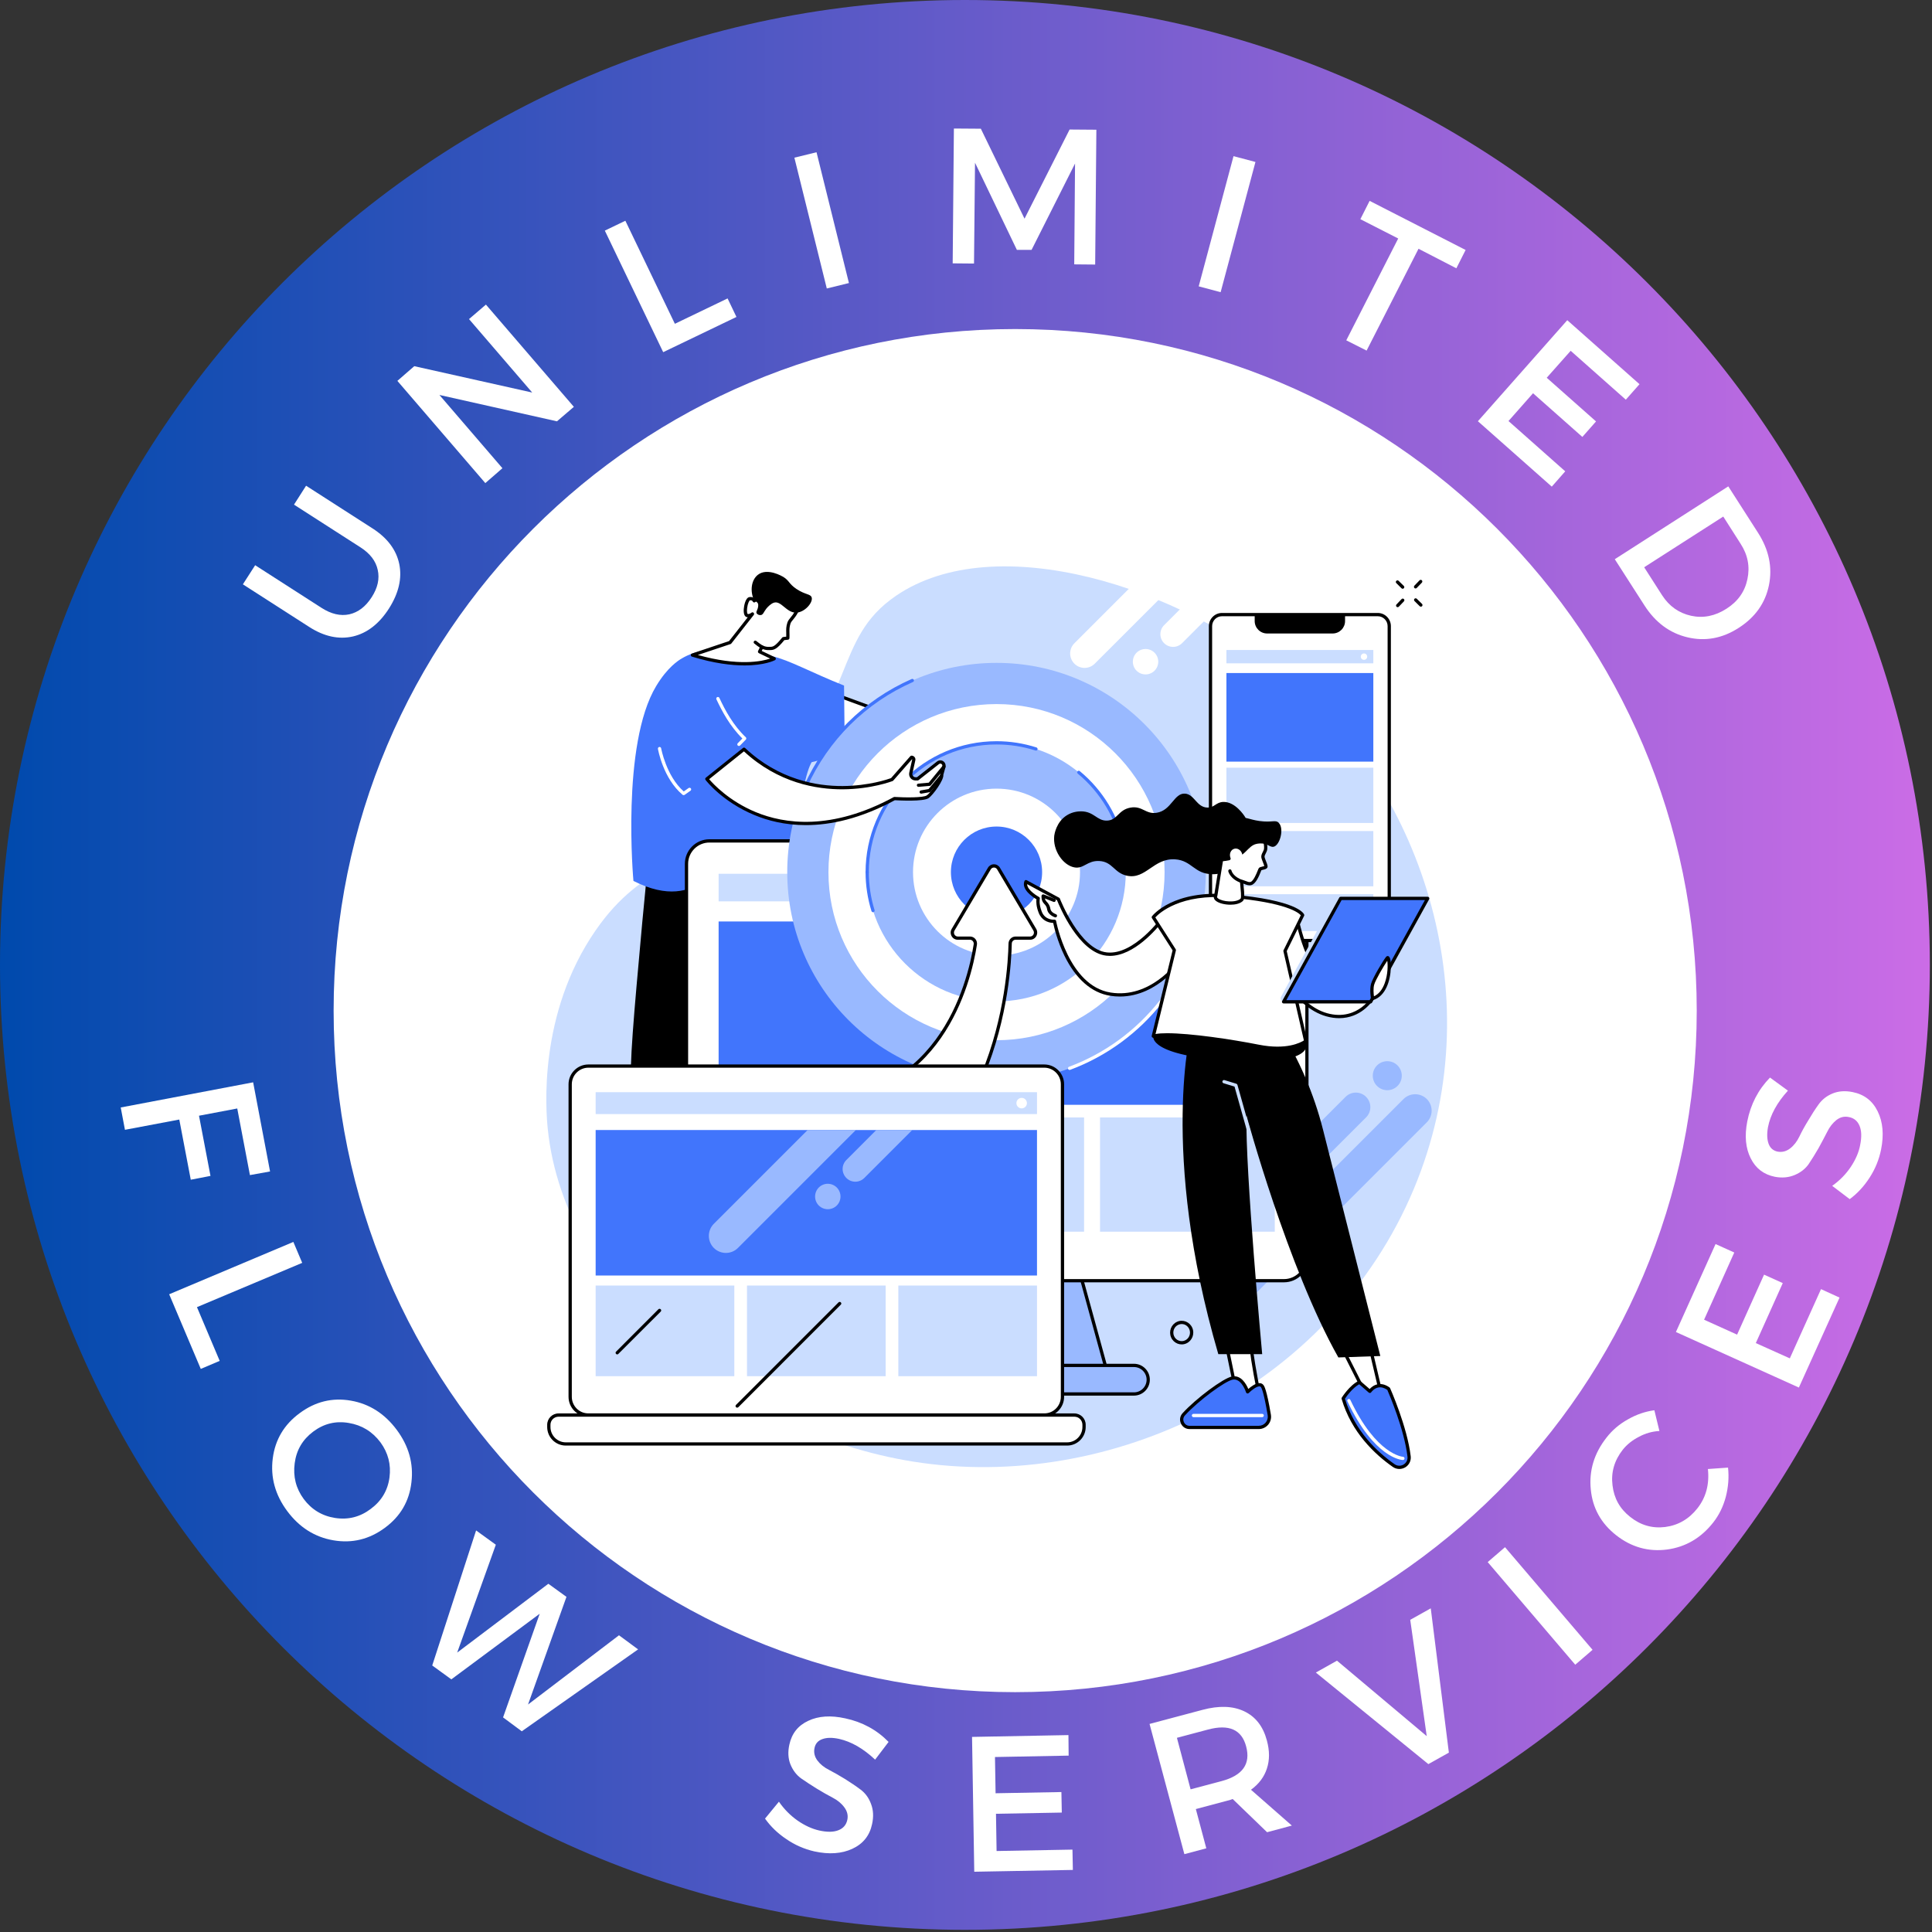 <svg xmlns="http://www.w3.org/2000/svg" xmlns:xlink="http://www.w3.org/1999/xlink" width="200" zoomAndPan="magnify" viewBox="0 0 150 150" height="200" preserveAspectRatio="xMidYMid meet" version="1.0"><rect x="0" y="0" width="150" height="150" fill="#333333" stroke="none"/><defs><g/><clipPath id="02dff3d150"><path d="M 0 0 L 149.832 0 L 149.832 149.832 L 0 149.832 Z M 0 0 " clip-rule="nonzero"/></clipPath><clipPath id="38db34501f"><path d="M 74.914 0 C 33.539 0 0 33.539 0 74.914 C 0 116.289 33.539 149.832 74.914 149.832 C 116.289 149.832 149.832 116.289 149.832 74.914 C 149.832 33.539 116.289 0 74.914 0 Z M 74.914 0 " clip-rule="nonzero"/></clipPath><linearGradient x1="0" gradientTransform="matrix(0.585, 0, 0, 0.585, 0, 0)" y1="0" x2="256" gradientUnits="userSpaceOnUse" y2="0" id="f361296eac"><stop stop-opacity="1" stop-color="rgb(0%, 28.999%, 67.799%)" offset="0"/><stop stop-opacity="1" stop-color="rgb(0.31%, 29.051%, 67.886%)" offset="0.004"/><stop stop-opacity="1" stop-color="rgb(0.621%, 29.105%, 67.975%)" offset="0.008"/><stop stop-opacity="1" stop-color="rgb(0.932%, 29.156%, 68.062%)" offset="0.012"/><stop stop-opacity="1" stop-color="rgb(1.244%, 29.208%, 68.149%)" offset="0.016"/><stop stop-opacity="1" stop-color="rgb(1.553%, 29.26%, 68.236%)" offset="0.02"/><stop stop-opacity="1" stop-color="rgb(1.865%, 29.314%, 68.324%)" offset="0.023"/><stop stop-opacity="1" stop-color="rgb(2.176%, 29.366%, 68.411%)" offset="0.027"/><stop stop-opacity="1" stop-color="rgb(2.487%, 29.417%, 68.5%)" offset="0.031"/><stop stop-opacity="1" stop-color="rgb(2.797%, 29.469%, 68.587%)" offset="0.035"/><stop stop-opacity="1" stop-color="rgb(3.108%, 29.523%, 68.674%)" offset="0.039"/><stop stop-opacity="1" stop-color="rgb(3.419%, 29.575%, 68.761%)" offset="0.043"/><stop stop-opacity="1" stop-color="rgb(3.731%, 29.628%, 68.849%)" offset="0.047"/><stop stop-opacity="1" stop-color="rgb(4.041%, 29.68%, 68.936%)" offset="0.051"/><stop stop-opacity="1" stop-color="rgb(4.352%, 29.732%, 69.025%)" offset="0.055"/><stop stop-opacity="1" stop-color="rgb(4.663%, 29.784%, 69.112%)" offset="0.059"/><stop stop-opacity="1" stop-color="rgb(4.974%, 29.837%, 69.199%)" offset="0.062"/><stop stop-opacity="1" stop-color="rgb(5.284%, 29.889%, 69.286%)" offset="0.066"/><stop stop-opacity="1" stop-color="rgb(5.595%, 29.941%, 69.374%)" offset="0.07"/><stop stop-opacity="1" stop-color="rgb(5.907%, 29.993%, 69.461%)" offset="0.074"/><stop stop-opacity="1" stop-color="rgb(6.218%, 30.046%, 69.55%)" offset="0.078"/><stop stop-opacity="1" stop-color="rgb(6.529%, 30.098%, 69.637%)" offset="0.082"/><stop stop-opacity="1" stop-color="rgb(6.841%, 30.151%, 69.724%)" offset="0.086"/><stop stop-opacity="1" stop-color="rgb(7.15%, 30.203%, 69.81%)" offset="0.09"/><stop stop-opacity="1" stop-color="rgb(7.462%, 30.255%, 69.899%)" offset="0.094"/><stop stop-opacity="1" stop-color="rgb(7.773%, 30.307%, 69.986%)" offset="0.098"/><stop stop-opacity="1" stop-color="rgb(8.084%, 30.36%, 70.074%)" offset="0.102"/><stop stop-opacity="1" stop-color="rgb(8.394%, 30.412%, 70.161%)" offset="0.105"/><stop stop-opacity="1" stop-color="rgb(8.705%, 30.464%, 70.25%)" offset="0.109"/><stop stop-opacity="1" stop-color="rgb(9.016%, 30.516%, 70.337%)" offset="0.113"/><stop stop-opacity="1" stop-color="rgb(9.328%, 30.569%, 70.424%)" offset="0.117"/><stop stop-opacity="1" stop-color="rgb(9.637%, 30.621%, 70.511%)" offset="0.121"/><stop stop-opacity="1" stop-color="rgb(9.949%, 30.675%, 70.599%)" offset="0.125"/><stop stop-opacity="1" stop-color="rgb(10.26%, 30.727%, 70.686%)" offset="0.129"/><stop stop-opacity="1" stop-color="rgb(10.571%, 30.779%, 70.775%)" offset="0.133"/><stop stop-opacity="1" stop-color="rgb(10.881%, 30.83%, 70.862%)" offset="0.137"/><stop stop-opacity="1" stop-color="rgb(11.192%, 30.884%, 70.949%)" offset="0.141"/><stop stop-opacity="1" stop-color="rgb(11.504%, 30.936%, 71.036%)" offset="0.145"/><stop stop-opacity="1" stop-color="rgb(11.815%, 30.988%, 71.124%)" offset="0.148"/><stop stop-opacity="1" stop-color="rgb(12.126%, 31.039%, 71.211%)" offset="0.152"/><stop stop-opacity="1" stop-color="rgb(12.437%, 31.093%, 71.3%)" offset="0.156"/><stop stop-opacity="1" stop-color="rgb(12.747%, 31.145%, 71.387%)" offset="0.16"/><stop stop-opacity="1" stop-color="rgb(13.058%, 31.198%, 71.474%)" offset="0.164"/><stop stop-opacity="1" stop-color="rgb(13.37%, 31.25%, 71.561%)" offset="0.168"/><stop stop-opacity="1" stop-color="rgb(13.681%, 31.302%, 71.649%)" offset="0.172"/><stop stop-opacity="1" stop-color="rgb(13.991%, 31.354%, 71.736%)" offset="0.176"/><stop stop-opacity="1" stop-color="rgb(14.302%, 31.407%, 71.825%)" offset="0.18"/><stop stop-opacity="1" stop-color="rgb(14.613%, 31.459%, 71.912%)" offset="0.184"/><stop stop-opacity="1" stop-color="rgb(14.925%, 31.512%, 71.999%)" offset="0.188"/><stop stop-opacity="1" stop-color="rgb(15.234%, 31.564%, 72.086%)" offset="0.191"/><stop stop-opacity="1" stop-color="rgb(15.546%, 31.616%, 72.174%)" offset="0.195"/><stop stop-opacity="1" stop-color="rgb(15.857%, 31.668%, 72.261%)" offset="0.199"/><stop stop-opacity="1" stop-color="rgb(16.168%, 31.721%, 72.35%)" offset="0.203"/><stop stop-opacity="1" stop-color="rgb(16.478%, 31.773%, 72.437%)" offset="0.207"/><stop stop-opacity="1" stop-color="rgb(16.789%, 31.825%, 72.523%)" offset="0.211"/><stop stop-opacity="1" stop-color="rgb(17.101%, 31.877%, 72.61%)" offset="0.215"/><stop stop-opacity="1" stop-color="rgb(17.412%, 31.931%, 72.699%)" offset="0.219"/><stop stop-opacity="1" stop-color="rgb(17.723%, 31.982%, 72.786%)" offset="0.223"/><stop stop-opacity="1" stop-color="rgb(18.034%, 32.036%, 72.874%)" offset="0.227"/><stop stop-opacity="1" stop-color="rgb(18.344%, 32.088%, 72.961%)" offset="0.23"/><stop stop-opacity="1" stop-color="rgb(18.655%, 32.14%, 73.05%)" offset="0.234"/><stop stop-opacity="1" stop-color="rgb(18.967%, 32.191%, 73.137%)" offset="0.238"/><stop stop-opacity="1" stop-color="rgb(19.278%, 32.245%, 73.224%)" offset="0.242"/><stop stop-opacity="1" stop-color="rgb(19.588%, 32.297%, 73.311%)" offset="0.246"/><stop stop-opacity="1" stop-color="rgb(19.899%, 32.349%, 73.399%)" offset="0.25"/><stop stop-opacity="1" stop-color="rgb(20.21%, 32.401%, 73.486%)" offset="0.254"/><stop stop-opacity="1" stop-color="rgb(20.522%, 32.454%, 73.575%)" offset="0.258"/><stop stop-opacity="1" stop-color="rgb(20.831%, 32.506%, 73.662%)" offset="0.262"/><stop stop-opacity="1" stop-color="rgb(21.143%, 32.559%, 73.749%)" offset="0.266"/><stop stop-opacity="1" stop-color="rgb(21.454%, 32.611%, 73.836%)" offset="0.27"/><stop stop-opacity="1" stop-color="rgb(21.765%, 32.663%, 73.924%)" offset="0.273"/><stop stop-opacity="1" stop-color="rgb(22.075%, 32.715%, 74.011%)" offset="0.277"/><stop stop-opacity="1" stop-color="rgb(22.386%, 32.768%, 74.1%)" offset="0.281"/><stop stop-opacity="1" stop-color="rgb(22.697%, 32.82%, 74.187%)" offset="0.285"/><stop stop-opacity="1" stop-color="rgb(23.009%, 32.872%, 74.274%)" offset="0.289"/><stop stop-opacity="1" stop-color="rgb(23.318%, 32.924%, 74.361%)" offset="0.293"/><stop stop-opacity="1" stop-color="rgb(23.63%, 32.977%, 74.449%)" offset="0.297"/><stop stop-opacity="1" stop-color="rgb(23.941%, 33.029%, 74.536%)" offset="0.301"/><stop stop-opacity="1" stop-color="rgb(24.252%, 33.083%, 74.625%)" offset="0.305"/><stop stop-opacity="1" stop-color="rgb(24.564%, 33.134%, 74.712%)" offset="0.309"/><stop stop-opacity="1" stop-color="rgb(24.875%, 33.186%, 74.799%)" offset="0.312"/><stop stop-opacity="1" stop-color="rgb(25.185%, 33.238%, 74.886%)" offset="0.316"/><stop stop-opacity="1" stop-color="rgb(25.496%, 33.292%, 74.974%)" offset="0.32"/><stop stop-opacity="1" stop-color="rgb(25.807%, 33.344%, 75.061%)" offset="0.324"/><stop stop-opacity="1" stop-color="rgb(26.118%, 33.395%, 75.15%)" offset="0.328"/><stop stop-opacity="1" stop-color="rgb(26.428%, 33.447%, 75.237%)" offset="0.332"/><stop stop-opacity="1" stop-color="rgb(26.74%, 33.501%, 75.323%)" offset="0.336"/><stop stop-opacity="1" stop-color="rgb(27.051%, 33.553%, 75.41%)" offset="0.34"/><stop stop-opacity="1" stop-color="rgb(27.362%, 33.606%, 75.499%)" offset="0.344"/><stop stop-opacity="1" stop-color="rgb(27.672%, 33.658%, 75.586%)" offset="0.348"/><stop stop-opacity="1" stop-color="rgb(27.983%, 33.71%, 75.674%)" offset="0.352"/><stop stop-opacity="1" stop-color="rgb(28.294%, 33.762%, 75.761%)" offset="0.355"/><stop stop-opacity="1" stop-color="rgb(28.606%, 33.815%, 75.85%)" offset="0.359"/><stop stop-opacity="1" stop-color="rgb(28.915%, 33.867%, 75.937%)" offset="0.363"/><stop stop-opacity="1" stop-color="rgb(29.227%, 33.92%, 76.024%)" offset="0.367"/><stop stop-opacity="1" stop-color="rgb(29.538%, 33.972%, 76.111%)" offset="0.371"/><stop stop-opacity="1" stop-color="rgb(29.849%, 34.024%, 76.199%)" offset="0.375"/><stop stop-opacity="1" stop-color="rgb(30.161%, 34.076%, 76.286%)" offset="0.379"/><stop stop-opacity="1" stop-color="rgb(30.472%, 34.129%, 76.375%)" offset="0.383"/><stop stop-opacity="1" stop-color="rgb(30.782%, 34.181%, 76.462%)" offset="0.387"/><stop stop-opacity="1" stop-color="rgb(31.093%, 34.233%, 76.549%)" offset="0.391"/><stop stop-opacity="1" stop-color="rgb(31.404%, 34.285%, 76.636%)" offset="0.395"/><stop stop-opacity="1" stop-color="rgb(31.715%, 34.338%, 76.724%)" offset="0.398"/><stop stop-opacity="1" stop-color="rgb(32.025%, 34.39%, 76.811%)" offset="0.402"/><stop stop-opacity="1" stop-color="rgb(32.336%, 34.444%, 76.9%)" offset="0.406"/><stop stop-opacity="1" stop-color="rgb(32.648%, 34.496%, 76.987%)" offset="0.41"/><stop stop-opacity="1" stop-color="rgb(32.959%, 34.547%, 77.074%)" offset="0.414"/><stop stop-opacity="1" stop-color="rgb(33.269%, 34.599%, 77.161%)" offset="0.418"/><stop stop-opacity="1" stop-color="rgb(33.58%, 34.653%, 77.249%)" offset="0.422"/><stop stop-opacity="1" stop-color="rgb(33.891%, 34.705%, 77.336%)" offset="0.426"/><stop stop-opacity="1" stop-color="rgb(34.203%, 34.756%, 77.425%)" offset="0.43"/><stop stop-opacity="1" stop-color="rgb(34.512%, 34.808%, 77.512%)" offset="0.434"/><stop stop-opacity="1" stop-color="rgb(34.824%, 34.862%, 77.599%)" offset="0.438"/><stop stop-opacity="1" stop-color="rgb(35.135%, 34.914%, 77.686%)" offset="0.441"/><stop stop-opacity="1" stop-color="rgb(35.446%, 34.967%, 77.774%)" offset="0.445"/><stop stop-opacity="1" stop-color="rgb(35.757%, 35.019%, 77.861%)" offset="0.449"/><stop stop-opacity="1" stop-color="rgb(36.069%, 35.071%, 77.95%)" offset="0.453"/><stop stop-opacity="1" stop-color="rgb(36.378%, 35.123%, 78.036%)" offset="0.457"/><stop stop-opacity="1" stop-color="rgb(36.69%, 35.176%, 78.125%)" offset="0.461"/><stop stop-opacity="1" stop-color="rgb(37.001%, 35.228%, 78.212%)" offset="0.465"/><stop stop-opacity="1" stop-color="rgb(37.312%, 35.28%, 78.299%)" offset="0.469"/><stop stop-opacity="1" stop-color="rgb(37.622%, 35.332%, 78.386%)" offset="0.473"/><stop stop-opacity="1" stop-color="rgb(37.933%, 35.385%, 78.474%)" offset="0.477"/><stop stop-opacity="1" stop-color="rgb(38.245%, 35.437%, 78.561%)" offset="0.48"/><stop stop-opacity="1" stop-color="rgb(38.556%, 35.49%, 78.65%)" offset="0.484"/><stop stop-opacity="1" stop-color="rgb(38.866%, 35.542%, 78.737%)" offset="0.488"/><stop stop-opacity="1" stop-color="rgb(39.177%, 35.594%, 78.824%)" offset="0.492"/><stop stop-opacity="1" stop-color="rgb(39.488%, 35.646%, 78.911%)" offset="0.496"/><stop stop-opacity="1" stop-color="rgb(39.8%, 35.699%, 78.999%)" offset="0.5"/><stop stop-opacity="1" stop-color="rgb(40.109%, 35.751%, 79.086%)" offset="0.504"/><stop stop-opacity="1" stop-color="rgb(40.421%, 35.803%, 79.175%)" offset="0.508"/><stop stop-opacity="1" stop-color="rgb(40.732%, 35.855%, 79.262%)" offset="0.512"/><stop stop-opacity="1" stop-color="rgb(41.043%, 35.909%, 79.349%)" offset="0.516"/><stop stop-opacity="1" stop-color="rgb(41.353%, 35.96%, 79.436%)" offset="0.52"/><stop stop-opacity="1" stop-color="rgb(41.664%, 36.014%, 79.524%)" offset="0.523"/><stop stop-opacity="1" stop-color="rgb(41.975%, 36.066%, 79.611%)" offset="0.527"/><stop stop-opacity="1" stop-color="rgb(42.287%, 36.118%, 79.7%)" offset="0.531"/><stop stop-opacity="1" stop-color="rgb(42.598%, 36.169%, 79.787%)" offset="0.535"/><stop stop-opacity="1" stop-color="rgb(42.909%, 36.223%, 79.874%)" offset="0.539"/><stop stop-opacity="1" stop-color="rgb(43.219%, 36.275%, 79.961%)" offset="0.543"/><stop stop-opacity="1" stop-color="rgb(43.53%, 36.328%, 80.049%)" offset="0.547"/><stop stop-opacity="1" stop-color="rgb(43.842%, 36.38%, 80.136%)" offset="0.551"/><stop stop-opacity="1" stop-color="rgb(44.153%, 36.432%, 80.225%)" offset="0.555"/><stop stop-opacity="1" stop-color="rgb(44.463%, 36.484%, 80.312%)" offset="0.559"/><stop stop-opacity="1" stop-color="rgb(44.774%, 36.537%, 80.399%)" offset="0.562"/><stop stop-opacity="1" stop-color="rgb(45.085%, 36.589%, 80.486%)" offset="0.566"/><stop stop-opacity="1" stop-color="rgb(45.396%, 36.641%, 80.574%)" offset="0.57"/><stop stop-opacity="1" stop-color="rgb(45.706%, 36.693%, 80.661%)" offset="0.574"/><stop stop-opacity="1" stop-color="rgb(46.017%, 36.746%, 80.75%)" offset="0.578"/><stop stop-opacity="1" stop-color="rgb(46.329%, 36.798%, 80.836%)" offset="0.582"/><stop stop-opacity="1" stop-color="rgb(46.64%, 36.852%, 80.925%)" offset="0.586"/><stop stop-opacity="1" stop-color="rgb(46.95%, 36.903%, 81.012%)" offset="0.59"/><stop stop-opacity="1" stop-color="rgb(47.261%, 36.955%, 81.099%)" offset="0.594"/><stop stop-opacity="1" stop-color="rgb(47.572%, 37.007%, 81.186%)" offset="0.598"/><stop stop-opacity="1" stop-color="rgb(47.884%, 37.061%, 81.274%)" offset="0.602"/><stop stop-opacity="1" stop-color="rgb(48.195%, 37.112%, 81.361%)" offset="0.605"/><stop stop-opacity="1" stop-color="rgb(48.506%, 37.164%, 81.45%)" offset="0.609"/><stop stop-opacity="1" stop-color="rgb(48.816%, 37.216%, 81.537%)" offset="0.613"/><stop stop-opacity="1" stop-color="rgb(49.127%, 37.27%, 81.624%)" offset="0.617"/><stop stop-opacity="1" stop-color="rgb(49.438%, 37.321%, 81.711%)" offset="0.621"/><stop stop-opacity="1" stop-color="rgb(49.75%, 37.375%, 81.799%)" offset="0.625"/><stop stop-opacity="1" stop-color="rgb(50.06%, 37.427%, 81.886%)" offset="0.629"/><stop stop-opacity="1" stop-color="rgb(50.371%, 37.479%, 81.975%)" offset="0.633"/><stop stop-opacity="1" stop-color="rgb(50.682%, 37.531%, 82.062%)" offset="0.637"/><stop stop-opacity="1" stop-color="rgb(50.993%, 37.584%, 82.149%)" offset="0.641"/><stop stop-opacity="1" stop-color="rgb(51.303%, 37.636%, 82.236%)" offset="0.645"/><stop stop-opacity="1" stop-color="rgb(51.614%, 37.688%, 82.324%)" offset="0.648"/><stop stop-opacity="1" stop-color="rgb(51.926%, 37.74%, 82.411%)" offset="0.652"/><stop stop-opacity="1" stop-color="rgb(52.237%, 37.793%, 82.5%)" offset="0.656"/><stop stop-opacity="1" stop-color="rgb(52.547%, 37.845%, 82.587%)" offset="0.66"/><stop stop-opacity="1" stop-color="rgb(52.858%, 37.898%, 82.674%)" offset="0.664"/><stop stop-opacity="1" stop-color="rgb(53.169%, 37.95%, 82.761%)" offset="0.668"/><stop stop-opacity="1" stop-color="rgb(53.481%, 38.002%, 82.849%)" offset="0.672"/><stop stop-opacity="1" stop-color="rgb(53.792%, 38.054%, 82.936%)" offset="0.676"/><stop stop-opacity="1" stop-color="rgb(54.103%, 38.107%, 83.025%)" offset="0.68"/><stop stop-opacity="1" stop-color="rgb(54.413%, 38.159%, 83.112%)" offset="0.684"/><stop stop-opacity="1" stop-color="rgb(54.724%, 38.211%, 83.199%)" offset="0.688"/><stop stop-opacity="1" stop-color="rgb(55.035%, 38.263%, 83.286%)" offset="0.691"/><stop stop-opacity="1" stop-color="rgb(55.347%, 38.316%, 83.374%)" offset="0.695"/><stop stop-opacity="1" stop-color="rgb(55.656%, 38.368%, 83.461%)" offset="0.699"/><stop stop-opacity="1" stop-color="rgb(55.968%, 38.422%, 83.549%)" offset="0.703"/><stop stop-opacity="1" stop-color="rgb(56.279%, 38.474%, 83.636%)" offset="0.707"/><stop stop-opacity="1" stop-color="rgb(56.59%, 38.525%, 83.725%)" offset="0.711"/><stop stop-opacity="1" stop-color="rgb(56.9%, 38.577%, 83.812%)" offset="0.715"/><stop stop-opacity="1" stop-color="rgb(57.211%, 38.631%, 83.899%)" offset="0.719"/><stop stop-opacity="1" stop-color="rgb(57.523%, 38.683%, 83.986%)" offset="0.723"/><stop stop-opacity="1" stop-color="rgb(57.834%, 38.734%, 84.074%)" offset="0.727"/><stop stop-opacity="1" stop-color="rgb(58.144%, 38.786%, 84.161%)" offset="0.73"/><stop stop-opacity="1" stop-color="rgb(58.455%, 38.84%, 84.25%)" offset="0.734"/><stop stop-opacity="1" stop-color="rgb(58.766%, 38.892%, 84.337%)" offset="0.738"/><stop stop-opacity="1" stop-color="rgb(59.077%, 38.945%, 84.424%)" offset="0.742"/><stop stop-opacity="1" stop-color="rgb(59.387%, 38.997%, 84.511%)" offset="0.746"/><stop stop-opacity="1" stop-color="rgb(59.698%, 39.049%, 84.599%)" offset="0.75"/><stop stop-opacity="1" stop-color="rgb(60.01%, 39.101%, 84.686%)" offset="0.754"/><stop stop-opacity="1" stop-color="rgb(60.321%, 39.154%, 84.775%)" offset="0.758"/><stop stop-opacity="1" stop-color="rgb(60.632%, 39.206%, 84.862%)" offset="0.762"/><stop stop-opacity="1" stop-color="rgb(60.944%, 39.259%, 84.949%)" offset="0.766"/><stop stop-opacity="1" stop-color="rgb(61.253%, 39.311%, 85.036%)" offset="0.77"/><stop stop-opacity="1" stop-color="rgb(61.565%, 39.363%, 85.124%)" offset="0.773"/><stop stop-opacity="1" stop-color="rgb(61.876%, 39.415%, 85.211%)" offset="0.777"/><stop stop-opacity="1" stop-color="rgb(62.187%, 39.468%, 85.3%)" offset="0.781"/><stop stop-opacity="1" stop-color="rgb(62.497%, 39.52%, 85.387%)" offset="0.785"/><stop stop-opacity="1" stop-color="rgb(62.808%, 39.572%, 85.474%)" offset="0.789"/><stop stop-opacity="1" stop-color="rgb(63.12%, 39.624%, 85.561%)" offset="0.793"/><stop stop-opacity="1" stop-color="rgb(63.431%, 39.677%, 85.649%)" offset="0.797"/><stop stop-opacity="1" stop-color="rgb(63.741%, 39.729%, 85.736%)" offset="0.801"/><stop stop-opacity="1" stop-color="rgb(64.052%, 39.783%, 85.825%)" offset="0.805"/><stop stop-opacity="1" stop-color="rgb(64.363%, 39.835%, 85.912%)" offset="0.809"/><stop stop-opacity="1" stop-color="rgb(64.674%, 39.886%, 85.999%)" offset="0.812"/><stop stop-opacity="1" stop-color="rgb(64.984%, 39.938%, 86.086%)" offset="0.816"/><stop stop-opacity="1" stop-color="rgb(65.295%, 39.992%, 86.174%)" offset="0.82"/><stop stop-opacity="1" stop-color="rgb(65.607%, 40.044%, 86.261%)" offset="0.824"/><stop stop-opacity="1" stop-color="rgb(65.918%, 40.096%, 86.349%)" offset="0.828"/><stop stop-opacity="1" stop-color="rgb(66.229%, 40.147%, 86.436%)" offset="0.832"/><stop stop-opacity="1" stop-color="rgb(66.541%, 40.201%, 86.525%)" offset="0.836"/><stop stop-opacity="1" stop-color="rgb(66.85%, 40.253%, 86.612%)" offset="0.84"/><stop stop-opacity="1" stop-color="rgb(67.162%, 40.306%, 86.699%)" offset="0.844"/><stop stop-opacity="1" stop-color="rgb(67.473%, 40.358%, 86.786%)" offset="0.848"/><stop stop-opacity="1" stop-color="rgb(67.784%, 40.41%, 86.874%)" offset="0.852"/><stop stop-opacity="1" stop-color="rgb(68.094%, 40.462%, 86.961%)" offset="0.855"/><stop stop-opacity="1" stop-color="rgb(68.405%, 40.515%, 87.05%)" offset="0.859"/><stop stop-opacity="1" stop-color="rgb(68.716%, 40.567%, 87.137%)" offset="0.863"/><stop stop-opacity="1" stop-color="rgb(69.028%, 40.619%, 87.224%)" offset="0.867"/><stop stop-opacity="1" stop-color="rgb(69.337%, 40.671%, 87.311%)" offset="0.871"/><stop stop-opacity="1" stop-color="rgb(69.649%, 40.724%, 87.399%)" offset="0.875"/><stop stop-opacity="1" stop-color="rgb(69.96%, 40.776%, 87.486%)" offset="0.879"/><stop stop-opacity="1" stop-color="rgb(70.271%, 40.829%, 87.575%)" offset="0.883"/><stop stop-opacity="1" stop-color="rgb(70.581%, 40.881%, 87.662%)" offset="0.887"/><stop stop-opacity="1" stop-color="rgb(70.892%, 40.933%, 87.749%)" offset="0.891"/><stop stop-opacity="1" stop-color="rgb(71.204%, 40.985%, 87.836%)" offset="0.895"/><stop stop-opacity="1" stop-color="rgb(71.515%, 41.039%, 87.924%)" offset="0.898"/><stop stop-opacity="1" stop-color="rgb(71.826%, 41.09%, 88.011%)" offset="0.902"/><stop stop-opacity="1" stop-color="rgb(72.137%, 41.142%, 88.1%)" offset="0.906"/><stop stop-opacity="1" stop-color="rgb(72.447%, 41.194%, 88.187%)" offset="0.91"/><stop stop-opacity="1" stop-color="rgb(72.758%, 41.248%, 88.274%)" offset="0.914"/><stop stop-opacity="1" stop-color="rgb(73.07%, 41.299%, 88.361%)" offset="0.918"/><stop stop-opacity="1" stop-color="rgb(73.381%, 41.353%, 88.449%)" offset="0.922"/><stop stop-opacity="1" stop-color="rgb(73.691%, 41.405%, 88.536%)" offset="0.926"/><stop stop-opacity="1" stop-color="rgb(74.002%, 41.457%, 88.625%)" offset="0.93"/><stop stop-opacity="1" stop-color="rgb(74.313%, 41.508%, 88.712%)" offset="0.934"/><stop stop-opacity="1" stop-color="rgb(74.625%, 41.562%, 88.799%)" offset="0.938"/><stop stop-opacity="1" stop-color="rgb(74.934%, 41.614%, 88.885%)" offset="0.941"/><stop stop-opacity="1" stop-color="rgb(75.246%, 41.667%, 88.974%)" offset="0.945"/><stop stop-opacity="1" stop-color="rgb(75.557%, 41.719%, 89.061%)" offset="0.949"/><stop stop-opacity="1" stop-color="rgb(75.868%, 41.771%, 89.149%)" offset="0.953"/><stop stop-opacity="1" stop-color="rgb(76.178%, 41.823%, 89.236%)" offset="0.957"/><stop stop-opacity="1" stop-color="rgb(76.489%, 41.876%, 89.325%)" offset="0.961"/><stop stop-opacity="1" stop-color="rgb(76.801%, 41.928%, 89.412%)" offset="0.965"/><stop stop-opacity="1" stop-color="rgb(77.112%, 41.98%, 89.499%)" offset="0.969"/><stop stop-opacity="1" stop-color="rgb(77.423%, 42.032%, 89.586%)" offset="0.973"/><stop stop-opacity="1" stop-color="rgb(77.734%, 42.085%, 89.674%)" offset="0.977"/><stop stop-opacity="1" stop-color="rgb(78.044%, 42.137%, 89.761%)" offset="0.98"/><stop stop-opacity="1" stop-color="rgb(78.355%, 42.191%, 89.85%)" offset="0.984"/><stop stop-opacity="1" stop-color="rgb(78.667%, 42.242%, 89.937%)" offset="0.988"/><stop stop-opacity="1" stop-color="rgb(78.978%, 42.294%, 90.024%)" offset="0.992"/><stop stop-opacity="1" stop-color="rgb(79.288%, 42.346%, 90.111%)" offset="0.996"/><stop stop-opacity="1" stop-color="rgb(79.599%, 42.4%, 90.199%)" offset="1"/></linearGradient><clipPath id="064c9a5c96"><path d="M 25.902 25.547 L 131.734 25.547 L 131.734 131.379 L 25.902 131.379 Z M 25.902 25.547 " clip-rule="nonzero"/></clipPath><clipPath id="353f0d5be2"><path d="M 78.816 25.547 C 49.594 25.547 25.902 49.238 25.902 78.465 C 25.902 107.688 49.594 131.379 78.816 131.379 C 108.043 131.379 131.734 107.688 131.734 78.465 C 131.734 49.238 108.043 25.547 78.816 25.547 Z M 78.816 25.547 " clip-rule="nonzero"/></clipPath></defs><g clip-path="url(#02dff3d150)"><g clip-path="url(#38db34501f)"><path fill="url(#f361296eac)" d="M 0 0 L 0 149.832 L 149.832 149.832 L 149.832 0 Z M 0 0 " fill-rule="nonzero"/></g></g><g clip-path="url(#064c9a5c96)"><g clip-path="url(#353f0d5be2)"><path fill="#ffffff" d="M 25.902 25.547 L 131.734 25.547 L 131.734 131.379 L 25.902 131.379 Z M 25.902 25.547 " fill-opacity="1" fill-rule="nonzero"/></g></g><path fill="#caddff" d="M 59.348 61.633 C 66.664 54.273 64.57 49.656 69.574 46.25 C 77.277 41.004 91.652 45.516 100.133 52.73 C 110.52 61.566 115.879 77.699 109.773 92.297 C 103.273 107.84 86.168 115.91 70.902 113.48 C 57.273 111.309 43.875 100.566 42.531 87.68 C 42.387 86.285 41.742 78.734 46.25 72.227 C 49.973 66.848 53.551 67.469 59.348 61.633 " fill-opacity="1" fill-rule="nonzero"/><path fill="#99b9ff" d="M 108.969 85.328 L 95.418 98.883 C 94.918 99.383 94.918 100.191 95.418 100.691 C 95.918 101.188 96.727 101.188 97.227 100.691 L 110.777 87.137 C 111.277 86.637 111.277 85.828 110.777 85.328 C 110.277 84.832 109.469 84.832 108.969 85.328 " fill-opacity="1" fill-rule="nonzero"/><path fill="#99b9ff" d="M 104.469 85.16 L 97.363 92.27 C 96.922 92.707 96.922 93.422 97.363 93.859 C 97.805 94.301 98.516 94.301 98.957 93.859 L 106.062 86.754 C 106.504 86.312 106.504 85.602 106.062 85.16 C 105.625 84.719 104.91 84.719 104.469 85.16 " fill-opacity="1" fill-rule="nonzero"/><path fill="#99b9ff" d="M 108.504 82.719 C 108.945 83.16 108.945 83.875 108.504 84.312 C 108.066 84.754 107.352 84.754 106.91 84.312 C 106.473 83.875 106.473 83.16 106.91 82.719 C 107.352 82.281 108.066 82.281 108.504 82.719 " fill-opacity="1" fill-rule="nonzero"/><path fill="#4175fc" d="M 59.691 93.02 C 59.691 93.02 59.496 94.496 59.691 94.746 C 59.871 94.98 64.957 95.141 65.996 94.543 C 67.039 93.949 63.855 92.809 63.855 92.809 L 59.691 93.02 " fill-opacity="1" fill-rule="nonzero"/><path fill="#000000" d="M 62.289 94.57 C 60.766 94.57 59.883 94.281 59.828 94.266 C 59.762 94.242 59.727 94.168 59.746 94.105 C 59.77 94.039 59.84 94 59.906 94.023 C 59.93 94.031 62.129 94.746 65.586 93.902 C 65.656 93.883 65.723 93.926 65.738 93.992 C 65.758 94.062 65.715 94.129 65.648 94.148 C 64.328 94.469 63.195 94.57 62.289 94.57 " fill-opacity="1" fill-rule="nonzero"/><path fill="#000000" d="M 62.906 93.77 C 62.871 93.77 62.84 93.758 62.812 93.73 C 62.766 93.68 62.77 93.602 62.82 93.555 L 63.547 92.863 C 63.598 92.812 63.676 92.816 63.727 92.867 C 63.773 92.918 63.773 92.996 63.723 93.047 L 62.992 93.738 C 62.969 93.758 62.938 93.77 62.906 93.77 " fill-opacity="1" fill-rule="nonzero"/><path fill="#000000" d="M 64.102 93.77 C 64.074 93.77 64.047 93.762 64.023 93.746 C 63.969 93.703 63.957 93.625 64 93.566 L 64.336 93.125 C 64.379 93.07 64.457 93.059 64.516 93.102 C 64.57 93.145 64.582 93.223 64.539 93.277 L 64.199 93.723 C 64.176 93.754 64.137 93.77 64.102 93.77 " fill-opacity="1" fill-rule="nonzero"/><path fill="#4175fc" d="M 49.859 93.348 C 49.859 93.348 49.203 94.133 49.32 94.883 C 49.438 95.637 53.488 95.316 53.648 95.066 C 53.879 94.707 53.633 93.695 53.074 93.137 C 52.512 92.582 49.859 93.348 49.859 93.348 " fill-opacity="1" fill-rule="nonzero"/><path fill="#000000" d="M 51.703 94.934 C 50.574 94.934 49.617 94.711 49.559 94.695 C 49.488 94.68 49.449 94.609 49.465 94.543 C 49.48 94.473 49.547 94.434 49.617 94.449 C 49.637 94.453 51.793 94.961 53.426 94.449 C 53.492 94.43 53.562 94.469 53.582 94.535 C 53.605 94.602 53.566 94.672 53.5 94.691 C 52.922 94.875 52.289 94.934 51.703 94.934 " fill-opacity="1" fill-rule="nonzero"/><path fill="#000000" d="M 50.574 64.668 C 50.254 67.504 50.023 69.883 49.863 71.633 C 49.191 79.035 48.855 82.734 49.012 84.496 C 49.199 86.652 49.586 88.047 48.945 89.719 C 48.867 89.914 48.453 90.965 48.438 92.359 C 48.43 93.082 48.434 93.711 48.824 93.992 C 49.367 94.379 50.125 93.695 51.418 93.531 C 52.562 93.383 53.566 93.711 54.281 94.047 C 54.594 90.941 54.895 87.832 55.18 84.723 C 55.562 80.527 55.918 76.336 56.246 72.141 C 56.852 74.07 57.195 75.672 57.391 76.742 C 58.543 83.004 59.176 86.461 58.438 90.227 C 58.297 90.934 57.949 92.469 58.719 93.148 C 59.102 93.484 59.641 93.504 61.113 93.332 C 62.164 93.207 63.555 93 65.191 92.641 C 64.617 86.746 63.652 80.293 62.105 73.414 C 61.328 69.969 60.469 66.695 59.559 63.602 C 56.562 63.957 53.566 64.312 50.574 64.668 " fill-opacity="1" fill-rule="nonzero"/><path fill="#caddff" d="M 56.234 72.418 C 56.164 72.418 56.105 72.363 56.105 72.293 C 56.105 72.207 56.176 69.941 56.18 69.844 C 56.184 69.793 56.215 69.746 56.266 69.73 L 57.484 69.309 C 57.551 69.285 57.621 69.32 57.645 69.387 C 57.668 69.453 57.633 69.523 57.566 69.547 L 56.43 69.941 C 56.41 70.648 56.359 72.23 56.359 72.293 C 56.359 72.363 56.305 72.418 56.234 72.418 " fill-opacity="1" fill-rule="nonzero"/><path fill="#ffffff" d="M 64.902 53.945 L 73.074 56.945 L 66.344 57.793 L 63.863 56.578 L 64.902 53.945 " fill-opacity="1" fill-rule="nonzero"/><path fill="#000000" d="M 64.023 56.516 L 66.367 57.66 L 72.543 56.883 L 64.977 54.105 Z M 66.344 57.918 C 66.328 57.918 66.309 57.914 66.289 57.906 L 63.809 56.691 C 63.746 56.664 63.723 56.594 63.746 56.531 L 64.785 53.898 C 64.809 53.832 64.883 53.801 64.945 53.824 L 73.117 56.824 C 73.172 56.848 73.207 56.902 73.199 56.961 C 73.191 57.016 73.148 57.062 73.09 57.07 L 66.359 57.918 C 66.355 57.918 66.352 57.918 66.344 57.918 " fill-opacity="1" fill-rule="nonzero"/><path fill="#4175fc" d="M 65.531 53.227 L 65.59 58.539 L 63.016 59.176 C 63.016 59.176 62.059 60.602 61.965 66.141 C 61.965 66.141 61.531 66.523 60.715 66.773 C 59.105 67.27 57.637 66.777 57.18 66.637 C 55.848 66.223 54.52 71.098 49.18 68.395 C 49.18 68.395 48.211 57.805 50.945 53.266 C 51.82 51.809 52.672 51.273 52.934 51.121 C 55.039 49.883 57.785 50.48 59.98 50.957 C 61.242 51.234 63.031 52.234 65.531 53.227 " fill-opacity="1" fill-rule="nonzero"/><path fill="#ffffff" d="M 57.371 57.918 C 57.34 57.918 57.309 57.906 57.281 57.883 C 57.23 57.832 57.23 57.754 57.281 57.703 L 57.637 57.336 C 56.664 56.375 56.051 55.207 55.621 54.293 C 55.594 54.227 55.621 54.152 55.684 54.125 C 55.746 54.094 55.82 54.121 55.852 54.184 C 56.281 55.109 56.906 56.293 57.902 57.242 C 57.93 57.266 57.941 57.297 57.941 57.328 C 57.945 57.363 57.93 57.395 57.906 57.422 L 57.461 57.879 C 57.438 57.906 57.402 57.918 57.371 57.918 " fill-opacity="1" fill-rule="nonzero"/><path fill="#ffffff" d="M 53.078 61.734 C 53.047 61.734 53.02 61.727 52.996 61.707 C 51.5 60.453 51.098 58.234 51.082 58.141 C 51.07 58.074 51.117 58.008 51.184 57.996 C 51.254 57.984 51.32 58.027 51.332 58.098 C 51.336 58.121 51.723 60.242 53.086 61.449 L 53.461 61.184 C 53.52 61.145 53.598 61.16 53.641 61.215 C 53.68 61.273 53.664 61.352 53.609 61.391 L 53.148 61.715 C 53.129 61.727 53.102 61.734 53.078 61.734 " fill-opacity="1" fill-rule="nonzero"/><path fill="#ffffff" d="M 56.684 49.883 L 58.422 47.668 C 58.422 47.668 58.199 47.852 58.004 47.789 C 57.723 47.695 57.922 46.535 58.199 46.484 C 58.477 46.434 58.559 46.648 58.559 46.648 L 59.766 45.688 L 62.027 46.875 C 61.91 47.742 61.379 48.008 61.258 48.367 C 61.109 48.801 61.191 49.051 61.168 49.543 L 60.828 49.582 C 60.125 50.449 59.977 50.328 59.688 50.348 C 59.559 50.352 59.375 50.336 59.152 50.227 L 58.973 50.598 L 60.109 51.141 C 60.109 51.141 58.129 52.191 53.758 50.859 L 56.684 49.883 " fill-opacity="1" fill-rule="nonzero"/><path fill="#000000" d="M 56.684 49.883 Z M 54.18 50.852 C 57.348 51.742 59.164 51.344 59.797 51.133 L 58.918 50.711 C 58.887 50.695 58.863 50.668 58.852 50.637 C 58.84 50.605 58.844 50.57 58.859 50.539 L 59.039 50.168 C 59.055 50.141 59.082 50.117 59.113 50.105 C 59.145 50.094 59.18 50.098 59.207 50.113 C 59.367 50.191 59.531 50.227 59.684 50.223 C 59.719 50.219 59.754 50.219 59.789 50.219 C 59.992 50.219 60.152 50.219 60.73 49.5 C 60.75 49.477 60.781 49.461 60.816 49.457 L 61.043 49.43 C 61.047 49.32 61.043 49.223 61.043 49.129 C 61.035 48.867 61.031 48.641 61.137 48.324 C 61.188 48.18 61.285 48.059 61.402 47.918 C 61.582 47.695 61.805 47.422 61.887 46.945 L 59.777 45.836 L 58.637 46.746 C 58.605 46.773 58.562 46.781 58.523 46.77 C 58.484 46.758 58.453 46.73 58.438 46.691 C 58.426 46.668 58.379 46.582 58.223 46.609 C 58.172 46.629 58.051 46.852 58.008 47.207 C 57.969 47.512 58.023 47.652 58.047 47.668 C 58.148 47.703 58.297 47.605 58.34 47.57 C 58.391 47.527 58.461 47.531 58.508 47.574 C 58.555 47.621 58.562 47.691 58.52 47.746 L 56.781 49.961 C 56.766 49.98 56.746 49.996 56.723 50.004 Z M 57.801 51.664 C 56.789 51.664 55.438 51.504 53.723 50.98 C 53.668 50.965 53.633 50.918 53.633 50.863 C 53.629 50.809 53.664 50.758 53.719 50.742 L 56.605 49.773 L 58.055 47.926 C 58.027 47.926 57.996 47.918 57.965 47.91 C 57.797 47.855 57.723 47.637 57.746 47.285 C 57.762 47.047 57.871 46.414 58.176 46.359 C 58.367 46.324 58.5 46.387 58.582 46.469 L 59.684 45.59 C 59.723 45.559 59.777 45.551 59.824 45.574 L 62.086 46.762 C 62.133 46.789 62.16 46.84 62.152 46.891 C 62.074 47.492 61.797 47.832 61.598 48.078 C 61.496 48.199 61.41 48.305 61.375 48.406 C 61.285 48.68 61.289 48.875 61.293 49.121 C 61.297 49.246 61.301 49.387 61.293 49.551 C 61.289 49.609 61.242 49.66 61.18 49.668 L 60.895 49.699 C 60.309 50.418 60.082 50.469 59.789 50.473 C 59.758 50.473 59.73 50.473 59.695 50.473 C 59.535 50.48 59.375 50.453 59.215 50.391 L 59.141 50.539 L 60.164 51.027 C 60.207 51.047 60.234 51.09 60.234 51.141 C 60.238 51.188 60.211 51.23 60.168 51.254 C 60.117 51.281 59.363 51.664 57.801 51.664 " fill-opacity="1" fill-rule="nonzero"/><path fill="#000000" d="M 59.152 50.352 C 59.133 50.352 59.113 50.348 59.098 50.336 C 58.961 50.27 58.672 50.062 58.555 49.957 C 58.504 49.91 58.5 49.828 58.547 49.777 C 58.594 49.727 58.672 49.723 58.723 49.77 C 58.836 49.867 59.102 50.059 59.211 50.113 C 59.273 50.145 59.297 50.219 59.266 50.281 C 59.242 50.324 59.199 50.352 59.152 50.352 " fill-opacity="1" fill-rule="nonzero"/><path fill="#000000" d="M 58.559 46.648 C 58.559 46.648 58.781 46.695 58.852 46.871 C 58.863 46.902 58.875 46.949 58.867 47.043 C 58.844 47.355 58.688 47.453 58.734 47.586 C 58.773 47.699 58.941 47.777 59.074 47.754 C 59.254 47.723 59.297 47.512 59.492 47.262 C 59.633 47.086 59.871 46.859 60.082 46.793 C 60.652 46.609 61.047 47.574 61.805 47.566 C 62.469 47.555 63.129 46.793 63.02 46.391 C 62.941 46.105 62.523 46.188 61.836 45.727 C 61.234 45.32 61.293 45.086 60.812 44.789 C 60.75 44.754 59.578 44.051 58.84 44.629 C 58.344 45.016 58.199 45.859 58.559 46.648 " fill-opacity="1" fill-rule="nonzero"/><path fill="#99b9ff" d="M 82.969 95.629 L 71.797 95.629 L 68.629 107.199 L 86.137 107.199 L 82.969 95.629 " fill-opacity="1" fill-rule="nonzero"/><path fill="#000000" d="M 68.793 107.07 L 85.973 107.07 L 82.871 95.758 L 71.895 95.758 Z M 86.137 107.324 L 68.629 107.324 C 68.59 107.324 68.551 107.305 68.527 107.273 C 68.504 107.242 68.496 107.203 68.508 107.164 L 71.676 95.598 C 71.691 95.543 71.742 95.504 71.797 95.504 L 82.969 95.504 C 83.027 95.504 83.074 95.543 83.09 95.598 L 86.262 107.164 C 86.27 107.203 86.262 107.242 86.238 107.273 C 86.215 107.305 86.176 107.324 86.137 107.324 " fill-opacity="1" fill-rule="nonzero"/><path fill="#ffffff" d="M 99.688 65.285 L 55.082 65.285 C 54.098 65.285 53.297 66.086 53.297 67.07 L 53.297 97.652 C 53.297 98.637 54.098 99.434 55.082 99.434 L 99.688 99.434 C 100.672 99.434 101.469 98.637 101.469 97.652 L 101.469 67.07 C 101.469 66.086 100.672 65.285 99.688 65.285 " fill-opacity="1" fill-rule="nonzero"/><path fill="#000000" d="M 55.082 65.414 C 54.168 65.414 53.426 66.156 53.426 67.07 L 53.426 97.652 C 53.426 98.562 54.168 99.309 55.082 99.309 L 99.688 99.309 C 100.598 99.309 101.344 98.562 101.344 97.652 L 101.344 67.07 C 101.344 66.156 100.598 65.414 99.688 65.414 Z M 99.688 99.559 L 55.082 99.559 C 54.027 99.559 53.172 98.703 53.172 97.652 L 53.172 67.07 C 53.172 66.016 54.027 65.16 55.082 65.16 L 99.688 65.16 C 100.738 65.16 101.594 66.016 101.594 67.07 L 101.594 97.652 C 101.594 98.703 100.738 99.559 99.688 99.559 " fill-opacity="1" fill-rule="nonzero"/><path fill="#99b9ff" d="M 88.039 106.008 L 66.727 106.008 C 66.113 106.008 65.617 106.508 65.617 107.117 C 65.617 107.73 66.113 108.227 66.727 108.227 L 88.039 108.227 C 88.652 108.227 89.148 107.73 89.148 107.117 C 89.148 106.508 88.652 106.008 88.039 106.008 " fill-opacity="1" fill-rule="nonzero"/><path fill="#000000" d="M 66.727 106.137 C 66.184 106.137 65.742 106.578 65.742 107.117 C 65.742 107.66 66.184 108.102 66.727 108.102 L 88.039 108.102 C 88.582 108.102 89.023 107.66 89.023 107.117 C 89.023 106.578 88.582 106.137 88.039 106.137 Z M 88.039 108.355 L 66.727 108.355 C 66.047 108.355 65.492 107.801 65.492 107.117 C 65.492 106.438 66.047 105.883 66.727 105.883 L 88.039 105.883 C 88.719 105.883 89.273 106.438 89.273 107.117 C 89.273 107.801 88.719 108.355 88.039 108.355 " fill-opacity="1" fill-rule="nonzero"/><path fill="#caddff" d="M 98.973 69.98 L 55.793 69.98 L 55.793 67.84 L 98.973 67.84 L 98.973 69.98 " fill-opacity="1" fill-rule="nonzero"/><path fill="#4175fc" d="M 98.973 85.777 L 55.793 85.777 L 55.793 71.543 L 98.973 71.543 L 98.973 85.777 " fill-opacity="1" fill-rule="nonzero"/><path fill="#ffffff" d="M 97.988 68.91 C 97.988 69.195 97.758 69.426 97.473 69.426 C 97.191 69.426 96.961 69.195 96.961 68.91 C 96.961 68.625 97.191 68.395 97.473 68.395 C 97.758 68.395 97.988 68.625 97.988 68.91 " fill-opacity="1" fill-rule="nonzero"/><path fill="#caddff" d="M 69.359 95.629 L 55.793 95.629 L 55.793 86.758 L 69.359 86.758 L 69.359 95.629 " fill-opacity="1" fill-rule="nonzero"/><path fill="#caddff" d="M 84.168 95.629 L 70.602 95.629 L 70.602 86.758 L 84.168 86.758 L 84.168 95.629 " fill-opacity="1" fill-rule="nonzero"/><path fill="#caddff" d="M 98.973 95.629 L 85.406 95.629 L 85.406 86.758 L 98.973 86.758 L 98.973 95.629 " fill-opacity="1" fill-rule="nonzero"/><path fill="#ffffff" d="M 106.965 47.719 L 94.875 47.719 C 94.383 47.719 93.98 48.117 93.98 48.613 L 93.98 72.125 C 93.98 72.621 94.383 73.02 94.875 73.02 L 106.965 73.02 C 107.461 73.02 107.859 72.621 107.859 72.125 L 107.859 48.613 C 107.859 48.117 107.461 47.719 106.965 47.719 " fill-opacity="1" fill-rule="nonzero"/><path fill="#000000" d="M 94.875 47.844 C 94.453 47.844 94.109 48.188 94.109 48.613 L 94.109 72.125 C 94.109 72.547 94.453 72.895 94.875 72.895 L 106.969 72.895 C 107.391 72.895 107.734 72.547 107.734 72.125 L 107.734 48.613 C 107.734 48.188 107.391 47.844 106.969 47.844 Z M 106.969 73.148 L 94.875 73.148 C 94.312 73.148 93.855 72.688 93.855 72.125 L 93.855 48.613 C 93.855 48.051 94.312 47.59 94.875 47.59 L 106.969 47.59 C 107.531 47.59 107.988 48.051 107.988 48.613 L 107.988 72.125 C 107.988 72.688 107.531 73.148 106.969 73.148 " fill-opacity="1" fill-rule="nonzero"/><path fill="#000000" d="M 97.414 47.719 L 97.414 48.219 C 97.414 48.754 97.848 49.184 98.379 49.184 L 103.465 49.184 C 103.996 49.184 104.43 48.754 104.43 48.219 L 104.43 47.719 L 97.414 47.719 " fill-opacity="1" fill-rule="nonzero"/><path fill="#caddff" d="M 106.625 51.5 L 95.219 51.5 L 95.219 50.465 L 106.625 50.465 L 106.625 51.5 " fill-opacity="1" fill-rule="nonzero"/><path fill="#4175fc" d="M 106.625 59.133 L 95.219 59.133 L 95.219 52.254 L 106.625 52.254 L 106.625 59.133 " fill-opacity="1" fill-rule="nonzero"/><path fill="#ffffff" d="M 106.148 50.984 C 106.148 51.121 106.039 51.23 105.902 51.23 C 105.762 51.23 105.652 51.121 105.652 50.984 C 105.652 50.844 105.762 50.734 105.902 50.734 C 106.039 50.734 106.148 50.844 106.148 50.984 " fill-opacity="1" fill-rule="nonzero"/><path fill="#caddff" d="M 106.625 63.895 L 95.219 63.895 L 95.219 59.605 L 106.625 59.605 L 106.625 63.895 " fill-opacity="1" fill-rule="nonzero"/><path fill="#caddff" d="M 106.625 68.812 L 95.219 68.812 L 95.219 64.523 L 106.625 64.523 L 106.625 68.812 " fill-opacity="1" fill-rule="nonzero"/><path fill="#caddff" d="M 106.625 72.273 L 95.219 72.273 L 95.219 69.438 L 106.625 69.438 L 106.625 72.273 " fill-opacity="1" fill-rule="nonzero"/><path fill="#caddff" d="M 106.625 72.273 L 95.219 72.273 L 95.219 69.438 L 106.625 69.438 L 106.625 72.273 " fill-opacity="1" fill-rule="nonzero"/><path fill="#99b9ff" d="M 61.121 67.715 C 61.121 58.738 68.395 51.465 77.371 51.465 C 86.344 51.465 93.617 58.738 93.617 67.715 C 93.617 76.688 86.344 83.961 77.371 83.961 C 68.395 83.961 61.121 76.688 61.121 67.715 " fill-opacity="1" fill-rule="nonzero"/><path fill="#ffffff" d="M 64.32 67.715 C 64.32 60.508 70.16 54.664 77.371 54.664 C 84.578 54.664 90.418 60.508 90.418 67.715 C 90.418 74.922 84.578 80.762 77.371 80.762 C 70.16 80.762 64.32 74.922 64.32 67.715 " fill-opacity="1" fill-rule="nonzero"/><path fill="#99b9ff" d="M 67.332 67.715 C 67.332 62.168 71.824 57.676 77.371 57.676 C 82.914 57.676 87.406 62.168 87.406 67.715 C 87.406 73.258 82.914 77.75 77.371 77.75 C 71.824 77.75 67.332 73.258 67.332 67.715 " fill-opacity="1" fill-rule="nonzero"/><path fill="#ffffff" d="M 70.887 67.715 C 70.887 64.133 73.789 61.23 77.371 61.23 C 80.949 61.23 83.852 64.133 83.852 67.715 C 83.852 71.293 80.949 74.195 77.371 74.195 C 73.789 74.195 70.887 71.293 70.887 67.715 " fill-opacity="1" fill-rule="nonzero"/><path fill="#4175fc" d="M 73.828 67.715 C 73.828 65.758 75.414 64.172 77.371 64.172 C 79.324 64.172 80.91 65.758 80.91 67.715 C 80.91 69.668 79.324 71.254 77.371 71.254 C 75.414 71.254 73.828 69.668 73.828 67.715 " fill-opacity="1" fill-rule="nonzero"/><path fill="#ffffff" d="M 83.043 83.07 C 82.992 83.07 82.941 83.039 82.926 82.988 C 82.898 82.922 82.934 82.848 83 82.824 C 85.781 81.789 88.223 80 90.062 77.652 C 90.105 77.598 90.188 77.586 90.242 77.629 C 90.297 77.672 90.305 77.754 90.262 77.809 C 88.395 80.191 85.914 82.008 83.086 83.062 C 83.07 83.066 83.059 83.07 83.043 83.07 " fill-opacity="1" fill-rule="nonzero"/><path fill="#4175fc" d="M 62.543 61.184 C 62.527 61.184 62.508 61.18 62.492 61.172 C 62.43 61.141 62.398 61.066 62.43 61.004 C 64.094 57.297 67.062 54.355 70.781 52.719 C 70.844 52.691 70.918 52.719 70.949 52.781 C 70.977 52.848 70.945 52.922 70.883 52.949 C 67.219 54.562 64.301 57.457 62.66 61.109 C 62.637 61.152 62.59 61.184 62.543 61.184 " fill-opacity="1" fill-rule="nonzero"/><path fill="#4175fc" d="M 67.781 70.824 C 67.727 70.824 67.68 70.789 67.66 70.734 C 67.359 69.762 67.203 68.742 67.203 67.715 C 67.203 67.645 67.262 67.586 67.332 67.586 C 67.402 67.586 67.457 67.645 67.457 67.715 C 67.457 68.719 67.605 69.711 67.902 70.66 C 67.922 70.727 67.887 70.797 67.82 70.82 C 67.809 70.824 67.793 70.824 67.781 70.824 " fill-opacity="1" fill-rule="nonzero"/><path fill="#4175fc" d="M 87.203 65.816 C 87.145 65.816 87.094 65.777 87.082 65.715 C 86.629 63.512 85.418 61.504 83.676 60.062 C 83.621 60.02 83.613 59.941 83.656 59.887 C 83.703 59.832 83.781 59.824 83.836 59.871 C 85.625 61.348 86.867 63.406 87.328 65.664 C 87.344 65.734 87.297 65.801 87.23 65.812 C 87.223 65.816 87.211 65.816 87.203 65.816 " fill-opacity="1" fill-rule="nonzero"/><path fill="#4175fc" d="M 67.332 67.84 C 67.262 67.84 67.203 67.781 67.203 67.715 C 67.203 62.109 71.766 57.547 77.371 57.547 C 78.43 57.547 79.473 57.711 80.469 58.031 C 80.535 58.051 80.574 58.121 80.551 58.188 C 80.531 58.254 80.461 58.293 80.395 58.27 C 79.418 57.957 78.402 57.801 77.371 57.801 C 71.902 57.801 67.457 62.246 67.457 67.715 C 67.457 67.781 67.402 67.84 67.332 67.84 " fill-opacity="1" fill-rule="nonzero"/><path fill="#ffffff" d="M 78.848 72.836 L 79.98 72.836 C 80.309 72.836 80.512 72.469 80.34 72.184 L 77.527 67.438 C 77.367 67.164 76.973 67.164 76.812 67.438 L 74 72.184 C 73.832 72.469 74.031 72.836 74.359 72.836 L 75.309 72.836 C 75.566 72.836 75.766 73.074 75.723 73.332 C 75.238 76.445 72.746 86.168 61.812 85.453 C 62.332 86.633 63.152 87.938 64.363 89.098 C 65.492 90.184 66.887 90.945 68.398 91.348 C 69.02 91.516 69.641 91.68 69.758 91.723 C 77.41 86.766 78.371 76.18 78.426 73.258 C 78.434 73.023 78.617 72.836 78.848 72.836 " fill-opacity="1" fill-rule="nonzero"/><path fill="#000000" d="M 63.031 85.625 C 62.664 85.625 62.285 85.613 61.898 85.586 C 61.828 85.582 61.773 85.523 61.781 85.453 C 61.785 85.383 61.844 85.328 61.914 85.336 C 72.758 86.047 75.129 76.312 75.598 73.312 C 75.613 73.223 75.586 73.133 75.527 73.066 C 75.473 73 75.395 72.961 75.309 72.961 L 74.359 72.961 C 74.16 72.961 73.984 72.859 73.887 72.688 C 73.785 72.508 73.785 72.293 73.891 72.117 L 76.703 67.371 C 76.801 67.203 76.977 67.102 77.172 67.102 C 77.363 67.102 77.539 67.203 77.637 67.371 L 80.449 72.117 C 80.555 72.293 80.555 72.508 80.453 72.688 C 80.355 72.859 80.18 72.961 79.98 72.961 L 78.848 72.961 C 78.688 72.961 78.559 73.094 78.555 73.258 C 78.531 74.516 78.305 78.973 76.398 83.543 C 76.371 83.609 76.297 83.637 76.234 83.613 C 76.168 83.586 76.137 83.512 76.164 83.445 C 78.055 78.914 78.277 74.5 78.301 73.254 C 78.309 72.953 78.551 72.711 78.848 72.711 L 79.98 72.711 C 80.086 72.711 80.18 72.652 80.234 72.562 C 80.289 72.461 80.289 72.344 80.23 72.246 L 77.418 67.5 C 77.367 67.41 77.273 67.355 77.172 67.355 C 77.066 67.355 76.973 67.41 76.922 67.5 L 74.109 72.246 C 74.051 72.344 74.051 72.461 74.105 72.562 C 74.16 72.652 74.254 72.711 74.359 72.711 L 75.309 72.711 C 75.469 72.711 75.617 72.777 75.723 72.898 C 75.828 73.023 75.875 73.191 75.848 73.352 C 75.387 76.301 73.121 85.625 63.031 85.625 " fill-opacity="1" fill-rule="nonzero"/><path fill="#000000" d="M 74.785 86.574 C 74.762 86.574 74.742 86.566 74.719 86.555 C 74.66 86.52 74.641 86.441 74.68 86.383 C 74.867 86.074 75.051 85.754 75.227 85.426 C 75.258 85.367 75.336 85.344 75.398 85.375 C 75.457 85.41 75.48 85.484 75.449 85.547 C 75.27 85.875 75.086 86.203 74.895 86.512 C 74.871 86.551 74.828 86.574 74.785 86.574 " fill-opacity="1" fill-rule="nonzero"/><path fill="#ffffff" d="M 81.078 82.77 L 45.684 82.77 C 44.902 82.77 44.27 83.402 44.27 84.184 L 44.27 108.449 C 44.27 109.23 44.902 109.867 45.684 109.867 L 81.078 109.867 C 81.859 109.867 82.492 109.23 82.492 108.449 L 82.492 84.184 C 82.492 83.402 81.859 82.77 81.078 82.77 " fill-opacity="1" fill-rule="nonzero"/><path fill="#000000" d="M 45.684 82.895 C 44.973 82.895 44.395 83.473 44.395 84.184 L 44.395 108.449 C 44.395 109.16 44.973 109.738 45.684 109.738 L 81.078 109.738 C 81.785 109.738 82.363 109.16 82.363 108.449 L 82.363 84.184 C 82.363 83.473 81.785 82.895 81.078 82.895 Z M 81.078 109.992 L 45.684 109.992 C 44.832 109.992 44.141 109.301 44.141 108.449 L 44.141 84.184 C 44.141 83.336 44.832 82.645 45.684 82.645 L 81.078 82.645 C 81.926 82.645 82.617 83.336 82.617 84.184 L 82.617 108.449 C 82.617 109.301 81.926 109.992 81.078 109.992 " fill-opacity="1" fill-rule="nonzero"/><path fill="#caddff" d="M 80.512 86.496 L 46.246 86.496 L 46.246 84.797 L 80.512 84.797 L 80.512 86.496 " fill-opacity="1" fill-rule="nonzero"/><path fill="#4175fc" d="M 80.512 99.031 L 46.246 99.031 L 46.246 87.734 L 80.512 87.734 L 80.512 99.031 " fill-opacity="1" fill-rule="nonzero"/><path fill="#ffffff" d="M 79.73 85.645 C 79.73 85.871 79.547 86.055 79.32 86.055 C 79.098 86.055 78.914 85.871 78.914 85.645 C 78.914 85.422 79.098 85.238 79.32 85.238 C 79.547 85.238 79.73 85.422 79.73 85.645 " fill-opacity="1" fill-rule="nonzero"/><path fill="#caddff" d="M 57.012 106.848 L 46.246 106.848 L 46.246 99.809 L 57.012 99.809 L 57.012 106.848 " fill-opacity="1" fill-rule="nonzero"/><path fill="#caddff" d="M 68.762 106.848 L 57.996 106.848 L 57.996 99.809 L 68.762 99.809 L 68.762 106.848 " fill-opacity="1" fill-rule="nonzero"/><path fill="#caddff" d="M 80.512 106.848 L 69.746 106.848 L 69.746 99.809 L 80.512 99.809 L 80.512 106.848 " fill-opacity="1" fill-rule="nonzero"/><path fill="#ffffff" d="M 83.414 109.867 L 43.363 109.867 C 42.949 109.867 42.613 110.203 42.613 110.617 L 42.613 110.793 C 42.613 111.52 43.203 112.109 43.93 112.109 L 82.852 112.109 C 83.578 112.109 84.168 111.52 84.168 110.793 L 84.168 110.617 C 84.168 110.203 83.832 109.867 83.414 109.867 " fill-opacity="1" fill-rule="nonzero"/><path fill="#000000" d="M 43.363 109.992 C 43.02 109.992 42.738 110.273 42.738 110.617 L 42.738 110.793 C 42.738 111.449 43.273 111.984 43.93 111.984 L 82.852 111.984 C 83.508 111.984 84.039 111.449 84.039 110.793 L 84.039 110.617 C 84.039 110.273 83.762 109.992 83.414 109.992 Z M 82.852 112.234 L 43.93 112.234 C 43.133 112.234 42.484 111.59 42.484 110.793 L 42.484 110.617 C 42.484 110.133 42.879 109.738 43.363 109.738 L 83.414 109.738 C 83.898 109.738 84.293 110.133 84.293 110.617 L 84.293 110.793 C 84.293 111.59 83.645 112.234 82.852 112.234 " fill-opacity="1" fill-rule="nonzero"/><path fill="#000000" d="M 89.543 80.449 C 89.543 80.449 89.094 81.988 95.797 82.363 C 102.496 82.738 101.375 80.832 101.375 80.832 L 94.34 78.785 L 89.543 80.449 " fill-opacity="1" fill-rule="nonzero"/><path fill="#ffffff" d="M 97.18 104.469 C 97 104.461 97.793 108.453 97.793 108.453 L 96.094 108.652 L 95.172 104.164 L 97.18 104.469 " fill-opacity="1" fill-rule="nonzero"/><path fill="#000000" d="M 95.332 104.316 L 96.195 108.516 L 97.641 108.34 C 97.133 105.758 97.031 104.887 97.035 104.574 Z M 96.094 108.781 C 96.035 108.781 95.984 108.738 95.973 108.68 L 95.047 104.188 C 95.039 104.148 95.051 104.105 95.082 104.078 C 95.109 104.047 95.152 104.031 95.191 104.039 L 97.199 104.344 C 97.266 104.355 97.312 104.414 97.305 104.484 C 97.305 104.508 97.293 104.527 97.281 104.547 C 97.25 104.844 97.582 106.738 97.918 108.426 C 97.922 108.461 97.914 108.496 97.895 108.527 C 97.875 108.555 97.844 108.574 97.809 108.578 L 96.109 108.777 C 96.105 108.781 96.102 108.781 96.094 108.781 " fill-opacity="1" fill-rule="nonzero"/><path fill="#4175fc" d="M 98.547 109.859 C 98.402 109 98.184 107.848 97.996 107.613 C 97.691 107.23 96.867 108.062 96.867 108.062 C 96.867 108.062 96.488 106.832 95.672 106.992 C 95.059 107.117 92.992 108.613 91.902 109.809 C 91.547 110.199 91.828 110.824 92.359 110.824 L 97.73 110.824 C 98.242 110.824 98.633 110.363 98.547 109.859 " fill-opacity="1" fill-rule="nonzero"/><path fill="#000000" d="M 95.816 107.105 C 95.777 107.105 95.738 107.109 95.695 107.117 C 95.121 107.23 93.074 108.715 91.996 109.895 C 91.844 110.062 91.852 110.27 91.914 110.41 C 91.977 110.551 92.125 110.699 92.355 110.699 L 97.73 110.699 C 97.938 110.699 98.133 110.609 98.266 110.449 C 98.398 110.293 98.457 110.086 98.422 109.879 C 98.129 108.133 97.957 107.766 97.895 107.691 C 97.871 107.656 97.836 107.641 97.793 107.637 C 97.566 107.625 97.156 107.945 96.953 108.152 C 96.922 108.184 96.879 108.195 96.836 108.188 C 96.793 108.176 96.758 108.145 96.742 108.102 C 96.742 108.09 96.43 107.105 95.816 107.105 Z M 97.73 110.953 L 92.355 110.953 C 92.062 110.953 91.801 110.785 91.684 110.512 C 91.562 110.242 91.613 109.941 91.812 109.723 C 92.855 108.578 94.969 107.004 95.648 106.871 C 96.363 106.727 96.766 107.477 96.918 107.84 C 97.121 107.66 97.504 107.367 97.805 107.387 C 97.922 107.391 98.023 107.441 98.094 107.535 C 98.152 107.609 98.336 107.84 98.672 109.836 C 98.719 110.117 98.641 110.398 98.461 110.613 C 98.277 110.828 98.012 110.953 97.73 110.953 " fill-opacity="1" fill-rule="nonzero"/><path fill="#ffffff" d="M 97.996 110.027 L 92.66 110.027 C 92.59 110.027 92.535 109.969 92.535 109.898 C 92.535 109.828 92.59 109.773 92.66 109.773 L 97.996 109.773 C 98.066 109.773 98.121 109.828 98.121 109.898 C 98.121 109.969 98.066 110.027 97.996 110.027 " fill-opacity="1" fill-rule="nonzero"/><path fill="#ffffff" d="M 104.262 104.746 L 106.203 108.594 L 107.289 108.484 L 106.324 104.359 L 104.262 104.746 " fill-opacity="1" fill-rule="nonzero"/><path fill="#000000" d="M 104.449 104.84 L 106.277 108.461 L 107.133 108.371 L 106.227 104.508 Z M 106.203 108.723 C 106.156 108.723 106.113 108.695 106.09 108.652 L 104.148 104.805 C 104.133 104.77 104.133 104.727 104.148 104.691 C 104.168 104.656 104.199 104.629 104.238 104.621 L 106.301 104.238 C 106.367 104.223 106.43 104.266 106.445 104.332 L 107.41 108.453 C 107.422 108.488 107.414 108.527 107.391 108.559 C 107.371 108.586 107.34 108.605 107.301 108.609 L 106.215 108.719 C 106.211 108.723 106.207 108.723 106.203 108.723 " fill-opacity="1" fill-rule="nonzero"/><path fill="#4175fc" d="M 106.355 108.023 C 106.355 108.023 106.91 107.184 107.812 107.824 C 107.812 107.824 109.133 110.789 109.402 113.078 C 109.477 113.727 108.746 114.16 108.211 113.789 C 106.961 112.914 105.059 111.215 104.285 108.578 C 104.285 108.578 104.852 107.664 105.543 107.32 L 106.355 108.023 " fill-opacity="1" fill-rule="nonzero"/><path fill="#000000" d="M 104.422 108.598 C 105.176 111.098 106.934 112.742 108.281 113.684 C 108.488 113.828 108.754 113.836 108.973 113.707 C 109.188 113.578 109.305 113.344 109.277 113.094 C 109.027 110.973 107.852 108.234 107.711 107.91 C 107.469 107.746 107.234 107.68 107.016 107.723 C 106.672 107.785 106.465 108.09 106.461 108.094 C 106.441 108.125 106.41 108.145 106.375 108.148 C 106.34 108.152 106.301 108.145 106.273 108.121 L 105.527 107.473 C 104.992 107.773 104.539 108.422 104.422 108.598 Z M 108.645 114.051 C 108.469 114.051 108.293 114 108.137 113.891 C 106.746 112.918 104.926 111.215 104.164 108.613 C 104.152 108.582 104.156 108.543 104.176 108.512 C 104.199 108.477 104.77 107.562 105.488 107.207 C 105.535 107.184 105.59 107.191 105.625 107.227 L 106.34 107.844 C 106.453 107.719 106.664 107.531 106.969 107.473 C 107.266 107.418 107.574 107.5 107.887 107.723 C 107.902 107.734 107.918 107.754 107.926 107.773 C 107.941 107.805 109.262 110.781 109.527 113.066 C 109.566 113.414 109.406 113.742 109.102 113.926 C 108.957 114.008 108.801 114.051 108.645 114.051 " fill-opacity="1" fill-rule="nonzero"/><path fill="#ffffff" d="M 108.922 113.355 C 108.922 113.355 108.918 113.355 108.918 113.355 C 108.828 113.355 106.707 113.223 104.613 108.797 C 104.582 108.734 104.609 108.656 104.672 108.629 C 104.734 108.598 104.809 108.625 104.84 108.688 C 106.859 112.953 108.906 113.105 108.93 113.105 C 108.996 113.109 109.051 113.168 109.047 113.238 C 109.043 113.305 108.988 113.355 108.922 113.355 " fill-opacity="1" fill-rule="nonzero"/><path fill="#000000" d="M 103.91 105.391 L 107.168 105.281 L 102.723 87.723 C 102.012 84.914 100.859 82.234 99.305 79.785 L 92.5 79.781 C 92.5 79.781 89.988 89.363 94.59 105.137 L 97.996 105.137 C 97.996 105.137 96.668 90.746 96.777 86.609 C 96.777 86.609 99.98 98.43 103.91 105.391 " fill-opacity="1" fill-rule="nonzero"/><path fill="#caddff" d="M 97.152 88.66 C 97.098 88.66 97.047 88.621 97.031 88.566 L 95.848 84.363 L 94.996 84.102 C 94.926 84.082 94.891 84.012 94.91 83.945 C 94.93 83.879 95 83.84 95.066 83.859 L 95.988 84.141 C 96.027 84.152 96.062 84.188 96.074 84.23 L 97.273 88.496 C 97.293 88.566 97.254 88.637 97.188 88.652 C 97.176 88.656 97.164 88.66 97.152 88.66 " fill-opacity="1" fill-rule="nonzero"/><path fill="#ffffff" d="M 79.656 68.453 L 82.172 69.809 C 82.172 69.809 83.715 73.832 85.922 74.074 C 88.129 74.316 90.309 71.262 90.309 71.262 L 91.777 74.398 C 91.777 74.398 89.625 77.723 86.215 77.188 C 82.801 76.652 81.871 71.527 81.871 71.527 C 81.875 71.531 81.062 71.605 80.758 70.82 C 80.5 70.148 80.609 69.754 80.609 69.754 C 80.609 69.754 79.398 69.105 79.656 68.453 " fill-opacity="1" fill-rule="nonzero"/><path fill="#000000" d="M 81.871 71.398 C 81.879 71.398 81.887 71.402 81.891 71.402 C 81.945 71.41 81.988 71.453 81.996 71.504 C 82.004 71.555 82.949 76.547 86.234 77.062 C 89.281 77.543 91.328 74.816 91.629 74.387 L 90.285 71.508 C 89.801 72.133 88.047 74.211 86.176 74.215 C 86.086 74.215 85.996 74.207 85.906 74.199 C 83.75 73.961 82.254 70.363 82.07 69.898 L 79.746 68.645 C 79.75 69.137 80.656 69.637 80.668 69.641 C 80.719 69.668 80.746 69.73 80.73 69.785 C 80.73 69.789 80.641 70.156 80.879 70.773 C 81.137 71.445 81.805 71.406 81.852 71.402 C 81.855 71.402 81.863 71.398 81.871 71.398 Z M 86.945 77.371 C 86.703 77.371 86.453 77.352 86.195 77.312 C 84.758 77.086 83.531 76.016 82.648 74.211 C 82.094 73.074 81.84 71.996 81.77 71.656 C 81.73 71.656 81.688 71.652 81.633 71.645 C 81.359 71.609 80.871 71.457 80.641 70.863 C 80.441 70.352 80.449 69.984 80.469 69.82 C 80.188 69.652 79.281 69.055 79.539 68.406 C 79.551 68.371 79.578 68.344 79.613 68.332 C 79.648 68.32 79.684 68.324 79.715 68.34 L 82.23 69.699 C 82.258 69.711 82.277 69.734 82.289 69.766 C 82.305 69.805 83.828 73.715 85.934 73.945 C 88.043 74.18 90.188 71.219 90.207 71.188 C 90.234 71.152 90.277 71.133 90.32 71.137 C 90.367 71.141 90.406 71.168 90.426 71.207 L 91.891 74.344 C 91.91 74.383 91.906 74.43 91.883 74.465 C 91.859 74.496 89.965 77.371 86.945 77.371 " fill-opacity="1" fill-rule="nonzero"/><path fill="#000000" d="M 81.945 71.227 C 81.93 71.227 81.918 71.223 81.906 71.219 C 81.883 71.211 81.359 71.047 81.293 70.578 C 81.27 70.402 81.164 70.266 81.078 70.18 C 80.941 70.043 80.863 69.859 80.863 69.66 L 80.863 69.562 C 80.863 69.523 80.887 69.484 80.918 69.461 C 80.953 69.438 81 69.43 81.039 69.445 L 81.887 69.785 C 81.949 69.812 81.98 69.883 81.957 69.949 C 81.93 70.016 81.855 70.047 81.793 70.02 L 81.125 69.754 C 81.145 69.848 81.188 69.934 81.258 70 C 81.371 70.113 81.512 70.297 81.547 70.543 C 81.586 70.852 81.977 70.977 81.98 70.977 C 82.047 71 82.086 71.07 82.062 71.137 C 82.047 71.191 81.996 71.227 81.945 71.227 " fill-opacity="1" fill-rule="nonzero"/><path fill="#ffffff" d="M 98.918 74.582 C 98.918 74.582 100.469 78.07 103 78.785 C 105.527 79.496 107.289 77.344 107.277 75.121 L 106.418 74.836 C 106.418 74.836 105.535 77.113 103.566 76.52 C 101.598 75.926 100.688 71.293 100.688 71.293 L 98.918 74.582 " fill-opacity="1" fill-rule="nonzero"/><path fill="#000000" d="M 99.059 74.586 C 99.27 75.031 100.762 78.023 103.031 78.664 C 104.289 79.016 105.191 78.605 105.723 78.203 C 106.59 77.543 107.129 76.402 107.152 75.211 L 106.488 74.992 C 106.301 75.391 105.566 76.746 104.203 76.746 C 103.992 76.746 103.77 76.711 103.531 76.641 C 101.809 76.121 100.891 72.75 100.637 71.652 Z M 103.969 79.051 C 103.66 79.051 103.328 79.008 102.965 78.906 C 100.406 78.184 98.867 74.777 98.801 74.633 C 98.785 74.598 98.789 74.559 98.805 74.523 L 100.574 71.234 C 100.602 71.188 100.652 71.16 100.707 71.168 C 100.758 71.176 100.801 71.215 100.809 71.27 C 100.82 71.312 101.73 75.836 103.605 76.398 C 105.438 76.953 106.266 74.875 106.301 74.789 C 106.324 74.727 106.395 74.691 106.457 74.715 L 107.316 75 C 107.367 75.016 107.402 75.062 107.402 75.117 C 107.41 76.422 106.824 77.68 105.875 78.402 C 105.453 78.727 104.816 79.051 103.969 79.051 " fill-opacity="1" fill-rule="nonzero"/><path fill="#ffffff" d="M 89.543 71.215 C 89.543 71.215 91.098 69.184 95.492 69.566 C 100.738 70.016 101.137 71.055 101.137 71.055 L 99.77 73.828 L 101.375 80.832 C 101.375 80.832 100.277 81.742 97.707 81.23 C 95.133 80.723 90.711 80.094 89.543 80.449 L 91.172 73.766 L 89.543 71.215 " fill-opacity="1" fill-rule="nonzero"/><path fill="#000000" d="M 90.613 80.219 C 92.426 80.219 95.586 80.684 97.73 81.109 C 99.883 81.535 100.973 80.949 101.234 80.781 L 99.645 73.859 C 99.637 73.828 99.641 73.801 99.656 73.773 L 100.992 71.062 C 100.84 70.879 99.918 70.074 95.48 69.691 C 91.656 69.359 90.012 70.887 89.699 71.227 L 91.277 73.695 C 91.297 73.727 91.305 73.762 91.297 73.793 L 89.715 80.281 C 89.949 80.238 90.254 80.219 90.613 80.219 Z M 99.195 81.516 C 98.758 81.516 98.258 81.469 97.68 81.355 C 95.074 80.84 90.699 80.23 89.578 80.57 C 89.535 80.582 89.488 80.57 89.457 80.539 C 89.422 80.508 89.41 80.461 89.418 80.418 L 91.039 73.785 L 89.438 71.285 C 89.406 71.238 89.41 71.18 89.441 71.137 C 89.508 71.055 91.09 69.059 95.504 69.438 C 100.68 69.887 101.211 70.895 101.258 71.008 C 101.27 71.043 101.266 71.078 101.25 71.109 L 99.902 73.844 L 101.5 80.805 C 101.508 80.852 101.492 80.902 101.457 80.93 C 101.418 80.961 100.727 81.516 99.195 81.516 " fill-opacity="1" fill-rule="nonzero"/><path fill="#caddff" d="M 105.965 77.523 L 99.703 77.777 C 99.492 77.777 99.359 77.547 99.473 77.363 L 103.527 69.953 C 103.605 69.828 103.742 69.75 103.891 69.75 L 110.219 69.898 L 105.965 77.523 " fill-opacity="1" fill-rule="nonzero"/><path fill="#4175fc" d="M 106.414 77.777 L 99.656 77.777 L 104.09 69.75 L 110.848 69.75 L 106.414 77.777 " fill-opacity="1" fill-rule="nonzero"/><path fill="#000000" d="M 99.871 77.652 L 106.34 77.652 L 110.633 69.879 L 104.164 69.879 Z M 106.414 77.906 L 99.656 77.906 C 99.609 77.906 99.57 77.879 99.547 77.844 C 99.523 77.805 99.523 77.754 99.547 77.719 L 103.98 69.691 C 104 69.648 104.043 69.625 104.09 69.625 L 110.848 69.625 C 110.895 69.625 110.934 69.648 110.957 69.688 C 110.98 69.727 110.98 69.773 110.961 69.812 L 106.527 77.84 C 106.504 77.879 106.461 77.906 106.414 77.906 " fill-opacity="1" fill-rule="nonzero"/><path fill="#ffffff" d="M 106.57 77.523 C 106.57 77.523 106.445 76.859 106.57 76.414 C 106.699 75.973 107.484 74.652 107.711 74.375 C 107.934 74.098 108.125 77.047 106.57 77.523 " fill-opacity="1" fill-rule="nonzero"/><path fill="#000000" d="M 107.707 74.594 C 107.41 75.027 106.797 76.082 106.691 76.449 C 106.609 76.738 106.645 77.137 106.672 77.352 C 107.043 77.188 107.324 76.844 107.512 76.328 C 107.762 75.641 107.758 74.902 107.707 74.594 Z M 106.57 77.652 C 106.547 77.652 106.527 77.645 106.504 77.633 C 106.477 77.613 106.453 77.582 106.445 77.547 C 106.441 77.52 106.316 76.848 106.449 76.379 C 106.578 75.93 107.371 74.59 107.613 74.293 C 107.668 74.223 107.742 74.219 107.793 74.238 C 107.973 74.305 107.996 74.758 107.984 75.125 C 107.953 76.148 107.578 77.348 106.609 77.645 C 106.598 77.648 106.582 77.652 106.57 77.652 " fill-opacity="1" fill-rule="nonzero"/><path fill="#000000" d="M 82.852 63.285 C 81.996 63.805 81.863 64.797 81.852 64.879 C 81.719 66.004 82.52 67.164 83.395 67.34 C 84.141 67.488 84.398 66.805 85.34 66.848 C 86.387 66.898 86.488 67.77 87.488 67.988 C 88.957 68.312 89.559 66.602 91.246 66.719 C 92.547 66.812 92.719 67.863 94.137 67.875 C 94.297 67.879 95.566 67.867 96.414 66.883 C 97.262 65.898 97.281 64.402 96.652 63.406 C 96.586 63.301 95.895 62.238 94.98 62.262 C 94.406 62.281 94.289 62.711 93.746 62.699 C 92.902 62.684 92.734 61.66 92 61.617 C 91.148 61.566 90.957 62.914 89.812 63.102 C 88.945 63.246 88.703 62.539 87.773 62.703 C 86.809 62.871 86.766 63.688 85.945 63.711 C 85.164 63.738 84.949 63 83.938 62.992 C 83.723 62.992 83.285 63.02 82.852 63.285 " fill-opacity="1" fill-rule="nonzero"/><path fill="#ffffff" d="M 98.281 67.305 C 98.34 67.215 98.062 66.711 98.055 66.531 C 98.043 66.348 98.188 66.195 98.246 66.004 C 98.305 65.812 98.238 65.473 98.238 65.473 C 98.156 63.188 95.668 63.73 95.668 63.73 C 95.098 63.902 94.762 64.543 94.652 64.973 C 94.438 65.797 94.832 66.797 94.832 66.797 C 94.816 66.836 94.406 69.508 94.391 69.543 C 94.129 70.039 95.863 70.363 96.406 69.863 C 96.594 69.695 96.355 68.453 96.406 68.453 C 96.613 68.445 96.863 68.664 97.117 68.598 C 97.5 68.496 97.785 67.547 97.836 67.477 C 97.863 67.441 97.953 67.426 98.043 67.402 C 98.145 67.379 98.25 67.355 98.281 67.305 " fill-opacity="1" fill-rule="nonzero"/><path fill="#000000" d="M 98.184 67.227 Z M 98.164 67.27 Z M 94.953 66.832 C 94.938 66.898 94.836 67.543 94.746 68.109 C 94.52 69.566 94.516 69.57 94.5 69.602 C 94.488 69.625 94.465 69.672 94.57 69.754 C 94.906 70.012 95.953 70.109 96.32 69.77 C 96.395 69.672 96.324 69.039 96.301 68.801 C 96.266 68.477 96.262 68.426 96.309 68.371 C 96.332 68.344 96.367 68.328 96.402 68.324 C 96.516 68.324 96.625 68.367 96.73 68.406 C 96.855 68.457 96.977 68.504 97.086 68.477 C 97.32 68.414 97.562 67.809 97.652 67.582 C 97.699 67.465 97.715 67.43 97.738 67.398 C 97.789 67.332 97.887 67.309 98.008 67.281 C 98.051 67.273 98.121 67.254 98.16 67.242 C 98.145 67.176 98.094 67.043 98.055 66.949 C 97.992 66.789 97.934 66.641 97.926 66.539 C 97.918 66.391 97.98 66.27 98.043 66.152 C 98.074 66.09 98.105 66.027 98.125 65.969 C 98.164 65.836 98.133 65.582 98.113 65.496 C 98.113 65.488 98.113 65.484 98.113 65.477 C 98.09 64.887 97.898 64.445 97.539 64.164 C 96.859 63.633 95.781 63.836 95.699 63.852 C 95.16 64.02 94.863 64.652 94.773 65.004 C 94.574 65.777 94.945 66.742 94.949 66.75 C 94.957 66.777 94.961 66.805 94.953 66.832 Z M 95.531 70.242 C 95.09 70.242 94.641 70.129 94.414 69.953 C 94.246 69.824 94.195 69.66 94.27 69.5 C 94.289 69.395 94.406 68.664 94.5 68.07 C 94.637 67.191 94.68 66.906 94.699 66.809 C 94.629 66.617 94.328 65.719 94.527 64.941 C 94.633 64.539 94.98 63.805 95.633 63.609 C 95.637 63.609 95.641 63.609 95.641 63.605 C 95.695 63.598 96.895 63.344 97.691 63.965 C 98.113 64.289 98.34 64.793 98.363 65.457 C 98.379 65.527 98.43 65.84 98.367 66.043 C 98.34 66.125 98.301 66.199 98.266 66.27 C 98.219 66.363 98.176 66.445 98.18 66.523 C 98.184 66.586 98.242 66.734 98.289 66.855 C 98.402 67.133 98.453 67.273 98.387 67.375 C 98.328 67.469 98.199 67.496 98.07 67.527 C 98.023 67.539 97.961 67.551 97.934 67.562 C 97.926 67.582 97.906 67.633 97.887 67.676 C 97.754 68.008 97.508 68.625 97.152 68.719 C 96.961 68.77 96.781 68.699 96.637 68.645 C 96.602 68.629 96.566 68.613 96.535 68.605 C 96.539 68.656 96.547 68.715 96.551 68.773 C 96.625 69.469 96.637 69.824 96.492 69.957 C 96.273 70.16 95.906 70.242 95.531 70.242 " fill-opacity="1" fill-rule="nonzero"/><path fill="#000000" d="M 99.277 63.879 C 99.027 63.625 98.773 63.879 97.781 63.742 C 96.953 63.625 96.715 63.391 96.09 63.496 C 95.914 63.523 95.602 63.574 95.289 63.801 C 94.828 64.137 94.66 64.609 94.566 64.961 C 94.391 65.648 94.613 66.449 94.711 66.754 C 94.738 66.828 94.809 66.875 94.887 66.871 C 95.098 66.852 95.281 66.824 95.445 66.789 C 95.523 66.773 95.57 66.691 95.539 66.617 C 95.531 66.594 95.523 66.574 95.516 66.555 C 95.434 66.262 95.574 65.969 95.828 65.898 C 96.082 65.824 96.352 66 96.438 66.289 C 96.441 66.312 96.445 66.332 96.449 66.352 C 96.812 66.074 97 65.762 97.34 65.594 C 97.379 65.574 97.559 65.492 97.828 65.484 C 98.414 65.461 98.609 65.809 98.887 65.742 C 99.371 65.625 99.727 64.336 99.277 63.879 " fill-opacity="1" fill-rule="nonzero"/><path fill="#000000" d="M 96.469 68.578 C 96.453 68.578 96.441 68.578 96.43 68.574 C 95.512 68.285 95.371 67.672 95.363 67.648 C 95.352 67.578 95.395 67.512 95.461 67.496 C 95.531 67.48 95.598 67.523 95.613 67.594 C 95.617 67.613 95.738 68.09 96.504 68.332 C 96.57 68.352 96.609 68.422 96.586 68.488 C 96.57 68.543 96.52 68.578 96.469 68.578 " fill-opacity="1" fill-rule="nonzero"/><path fill="#ffffff" d="M 69.254 60.523 C 69.254 60.523 62.902 62.992 57.766 58.168 L 54.883 60.477 C 54.883 60.477 59.98 67.129 69.445 62 C 69.445 62 71.617 62.141 72.02 61.863 C 72.426 61.586 73.227 60.344 73.113 60.156 L 73.281 59.535 C 73.301 59.465 73.297 59.391 73.266 59.324 C 73.188 59.156 72.973 59.105 72.828 59.219 L 71.238 60.469 L 71.078 60.469 C 70.844 60.469 70.664 60.25 70.719 60.016 L 70.941 59.008 C 70.969 58.898 70.883 58.793 70.773 58.793 L 69.254 60.523 " fill-opacity="1" fill-rule="nonzero"/><path fill="#000000" d="M 73.004 60.219 Z M 69.254 60.523 Z M 55.059 60.496 C 55.371 60.863 56.605 62.195 58.672 63.051 C 60.887 63.969 64.547 64.512 69.383 61.891 C 69.406 61.879 69.43 61.871 69.453 61.875 C 70.273 61.926 71.68 61.941 71.949 61.758 C 72.332 61.5 73.008 60.406 72.996 60.207 C 72.984 60.18 72.984 60.148 72.992 60.121 L 73.16 59.5 C 73.172 59.461 73.168 59.418 73.148 59.379 C 73.129 59.332 73.09 59.301 73.043 59.289 C 72.996 59.277 72.945 59.289 72.906 59.32 L 71.316 60.57 C 71.293 60.586 71.266 60.598 71.238 60.598 L 71.078 60.598 C 70.926 60.594 70.785 60.527 70.691 60.41 C 70.598 60.289 70.562 60.137 70.594 59.988 L 70.82 58.98 C 70.824 58.961 70.816 58.949 70.812 58.941 L 69.352 60.605 C 69.336 60.621 69.32 60.633 69.301 60.641 C 69.234 60.664 67.664 61.266 65.438 61.281 C 63.395 61.293 60.422 60.793 57.758 58.336 Z M 62.566 64.062 C 60.941 64.062 59.602 63.711 58.566 63.277 C 56.105 62.258 54.832 60.625 54.781 60.555 C 54.738 60.5 54.75 60.422 54.801 60.379 L 57.688 58.07 C 57.734 58.031 57.805 58.035 57.852 58.078 C 60.469 60.539 63.418 61.039 65.426 61.027 C 67.449 61.016 68.957 60.496 69.18 60.414 L 70.676 58.711 C 70.703 58.684 70.734 58.668 70.773 58.668 C 70.863 58.668 70.949 58.707 71.008 58.781 C 71.066 58.852 71.086 58.945 71.066 59.035 L 70.84 60.043 C 70.824 60.117 70.844 60.191 70.891 60.25 C 70.938 60.309 71.004 60.344 71.082 60.344 L 71.195 60.344 L 72.75 59.121 C 72.852 59.043 72.977 59.012 73.102 59.043 C 73.227 59.07 73.324 59.156 73.379 59.27 C 73.422 59.363 73.43 59.469 73.406 59.57 L 73.242 60.156 C 73.293 60.555 72.445 61.727 72.094 61.969 C 71.68 62.246 69.824 62.148 69.473 62.129 C 66.805 63.566 64.488 64.062 62.566 64.062 " fill-opacity="1" fill-rule="nonzero"/><path fill="#000000" d="M 71.309 61.09 C 71.246 61.09 71.191 61.043 71.184 60.977 C 71.18 60.906 71.23 60.844 71.297 60.84 L 72.109 60.766 L 73.184 59.453 C 73.23 59.402 73.309 59.395 73.363 59.438 C 73.418 59.48 73.426 59.562 73.379 59.617 L 72.27 60.969 C 72.25 60.996 72.219 61.012 72.184 61.016 L 71.32 61.09 C 71.316 61.09 71.312 61.09 71.309 61.09 " fill-opacity="1" fill-rule="nonzero"/><path fill="#000000" d="M 71.52 61.617 C 71.457 61.617 71.406 61.574 71.395 61.516 C 71.383 61.445 71.43 61.379 71.496 61.367 L 72.094 61.262 L 72.977 60.188 C 73.02 60.133 73.102 60.125 73.156 60.172 C 73.207 60.215 73.215 60.293 73.172 60.348 L 72.258 61.461 C 72.238 61.484 72.211 61.5 72.184 61.504 L 71.539 61.617 C 71.531 61.617 71.527 61.617 71.52 61.617 " fill-opacity="1" fill-rule="nonzero"/><path fill="#ffffff" d="M 88.492 44.867 L 83.414 49.945 C 82.977 50.383 82.977 51.09 83.414 51.527 C 83.852 51.965 84.562 51.965 84.996 51.527 L 90.258 46.27 C 89.633 45.875 89.098 45.289 88.492 44.867 " fill-opacity="1" fill-rule="nonzero"/><path fill="#ffffff" d="M 90.379 49.934 C 90.766 50.32 91.391 50.32 91.777 49.934 L 95.27 46.441 C 95.254 46.355 95.238 46.273 95.223 46.191 C 95.09 45.5 94.953 44.809 94.797 44.121 L 90.379 48.539 C 89.996 48.926 89.996 49.551 90.379 49.934 " fill-opacity="1" fill-rule="nonzero"/><path fill="#ffffff" d="M 88.242 52.074 C 87.859 51.688 87.859 51.062 88.242 50.676 C 88.629 50.293 89.254 50.293 89.637 50.676 C 90.023 51.062 90.023 51.688 89.637 52.074 C 89.254 52.457 88.629 52.457 88.242 52.074 " fill-opacity="1" fill-rule="nonzero"/><path fill="#99b9ff" d="M 63.57 93.594 C 63.188 93.211 63.188 92.586 63.57 92.199 C 63.957 91.812 64.582 91.812 64.969 92.199 C 65.352 92.586 65.352 93.211 64.969 93.594 C 64.582 93.98 63.957 93.98 63.57 93.594 " fill-opacity="1" fill-rule="nonzero"/><path fill="#99b9ff" d="M 62.703 87.734 L 55.422 95.016 C 54.906 95.535 54.906 96.371 55.422 96.891 C 55.941 97.406 56.777 97.406 57.293 96.891 L 66.449 87.734 L 62.703 87.734 " fill-opacity="1" fill-rule="nonzero"/><path fill="#99b9ff" d="M 68.035 87.734 L 65.711 90.062 C 65.324 90.449 65.324 91.07 65.711 91.457 C 66.094 91.844 66.719 91.844 67.105 91.457 L 70.828 87.734 L 68.035 87.734 " fill-opacity="1" fill-rule="nonzero"/><path fill="#000000" d="M 109.902 45.688 C 109.875 45.688 109.84 45.676 109.816 45.652 C 109.766 45.605 109.766 45.523 109.812 45.473 L 110.211 45.059 C 110.258 45.008 110.34 45.004 110.391 45.055 C 110.441 45.102 110.441 45.184 110.395 45.234 L 109.996 45.648 C 109.973 45.676 109.938 45.688 109.902 45.688 " fill-opacity="1" fill-rule="nonzero"/><path fill="#000000" d="M 108.512 47.141 C 108.48 47.141 108.449 47.129 108.426 47.105 C 108.375 47.059 108.375 46.977 108.422 46.93 L 108.82 46.512 C 108.867 46.461 108.945 46.461 108.996 46.508 C 109.047 46.559 109.051 46.637 109 46.688 L 108.605 47.102 C 108.578 47.129 108.547 47.141 108.512 47.141 " fill-opacity="1" fill-rule="nonzero"/><path fill="#000000" d="M 108.902 45.711 C 108.871 45.711 108.84 45.699 108.812 45.672 L 108.41 45.273 C 108.359 45.227 108.359 45.145 108.41 45.098 C 108.457 45.047 108.539 45.047 108.586 45.094 L 108.992 45.492 C 109.043 45.543 109.043 45.621 108.992 45.672 C 108.969 45.695 108.934 45.711 108.902 45.711 " fill-opacity="1" fill-rule="nonzero"/><path fill="#000000" d="M 110.316 47.102 C 110.285 47.102 110.25 47.09 110.227 47.066 L 109.824 46.668 C 109.773 46.617 109.773 46.539 109.82 46.488 C 109.871 46.441 109.949 46.438 110 46.488 L 110.406 46.887 C 110.453 46.934 110.453 47.016 110.406 47.066 C 110.383 47.09 110.348 47.102 110.316 47.102 " fill-opacity="1" fill-rule="nonzero"/><path fill="#000000" d="M 91.434 102.738 Z M 91.746 102.797 C 91.656 102.797 91.57 102.816 91.484 102.855 C 91.156 103 91.008 103.395 91.152 103.73 C 91.223 103.895 91.352 104.02 91.516 104.082 C 91.676 104.145 91.848 104.141 92.004 104.07 C 92.332 103.922 92.48 103.531 92.336 103.195 C 92.266 103.031 92.137 102.906 91.977 102.84 C 91.898 102.812 91.824 102.797 91.746 102.797 Z M 91.746 104.379 C 91.637 104.379 91.527 104.359 91.426 104.32 C 91.199 104.23 91.02 104.059 90.922 103.832 C 90.723 103.367 90.93 102.828 91.383 102.625 C 91.602 102.523 91.844 102.52 92.066 102.605 C 92.293 102.695 92.473 102.867 92.57 103.094 C 92.77 103.555 92.562 104.098 92.109 104.301 C 91.992 104.355 91.871 104.379 91.746 104.379 " fill-opacity="1" fill-rule="nonzero"/><path fill="#000000" d="M 57.234 109.289 C 57.199 109.289 57.168 109.277 57.145 109.254 C 57.094 109.203 57.094 109.125 57.145 109.074 L 65.102 101.117 C 65.152 101.066 65.23 101.066 65.281 101.117 C 65.332 101.164 65.332 101.246 65.281 101.293 L 57.324 109.254 C 57.297 109.277 57.266 109.289 57.234 109.289 " fill-opacity="1" fill-rule="nonzero"/><path fill="#000000" d="M 47.922 105.156 C 47.887 105.156 47.855 105.145 47.832 105.117 C 47.781 105.07 47.781 104.988 47.832 104.941 L 51.117 101.652 C 51.168 101.602 51.246 101.602 51.297 101.652 C 51.348 101.703 51.348 101.781 51.297 101.832 L 48.008 105.117 C 47.984 105.145 47.953 105.156 47.922 105.156 " fill-opacity="1" fill-rule="nonzero"/><g fill="#ffffff" fill-opacity="1"><g transform="translate(27.045, 52.008)"><g><path d="M -3.281 -14.297 L 1.875 -10.984 C 3.031 -10.242 3.723 -9.32 3.953 -8.219 C 4.18 -7.113 3.914 -5.961 3.156 -4.766 C 2.395 -3.578 1.461 -2.852 0.359 -2.594 C -0.742 -2.344 -1.875 -2.586 -3.031 -3.328 L -8.188 -6.641 L -7.234 -8.125 L -2.078 -4.812 C -1.328 -4.332 -0.609 -4.164 0.078 -4.312 C 0.766 -4.469 1.344 -4.91 1.812 -5.641 C 2.281 -6.367 2.438 -7.078 2.281 -7.766 C 2.133 -8.453 1.688 -9.035 0.938 -9.516 L -4.219 -12.828 Z M -3.281 -14.297 "/></g></g></g><g fill="#ffffff" fill-opacity="1"><g transform="translate(36.633, 38.399)"><g><path d="M 7.922 -6.812 L 6.609 -5.688 L -2.516 -7.734 L 2.375 -2.047 L 1.047 -0.891 L -5.781 -8.828 L -4.469 -9.969 L 4.688 -7.922 L -0.219 -13.625 L 1.094 -14.75 Z M 7.922 -6.812 "/></g></g></g><g fill="#ffffff" fill-opacity="1"><g transform="translate(50.256, 27.936)"><g><path d="M 2.141 -2.797 L 6.234 -4.766 L 6.922 -3.328 L 1.234 -0.594 L -3.297 -10.031 L -1.703 -10.797 Z M 2.141 -2.797 "/></g></g></g><g fill="#ffffff" fill-opacity="1"><g transform="translate(62.864, 22.726)"><g><path d="M 3.047 -0.75 L 1.328 -0.328 L -1.188 -10.484 L 0.531 -10.906 Z M 3.047 -0.75 "/></g></g></g><g fill="#ffffff" fill-opacity="1"><g transform="translate(72.591, 20.431)"><g><path d="M 12.438 0.109 L 10.812 0.094 L 10.875 -7.734 L 7.5 -1.031 L 6.359 -1.031 L 3.109 -7.797 L 3.031 0.031 L 1.375 0.016 L 1.469 -10.453 L 3.562 -10.438 L 6.953 -3.453 L 10.453 -10.375 L 12.531 -10.359 Z M 12.438 0.109 "/></g></g></g><g fill="#ffffff" fill-opacity="1"><g transform="translate(91.739, 21.873)"><g><path d="M 3.031 0.812 L 1.328 0.359 L 4.031 -9.75 L 5.734 -9.297 Z M 3.031 0.812 "/></g></g></g><g fill="#ffffff" fill-opacity="1"><g transform="translate(101.462, 24.861)"><g><path d="M 11.609 -4.031 L 8.672 -5.547 L 4.641 2.359 L 3.062 1.562 L 7.094 -6.344 L 4.156 -7.844 L 4.875 -9.266 L 12.328 -5.453 Z M 11.609 -4.031 "/></g></g></g><g fill="#ffffff" fill-opacity="1"><g transform="translate(113.713, 31.798)"><g><path d="M 12.516 -0.766 L 8.234 -4.562 L 6.375 -2.469 L 10.203 0.922 L 9.141 2.125 L 5.312 -1.266 L 3.406 0.891 L 7.812 4.797 L 6.766 5.984 L 1.031 0.906 L 7.969 -6.938 L 13.578 -1.969 Z M 12.516 -0.766 "/></g></g></g><g fill="#ffffff" fill-opacity="1"><g transform="translate(124.622, 42.261)"><g><path d="M 9.562 -4.5 L 11.875 -0.891 C 12.719 0.43 13 1.785 12.719 3.172 C 12.438 4.555 11.656 5.66 10.375 6.484 C 9.102 7.305 7.773 7.551 6.391 7.219 C 5.016 6.895 3.898 6.066 3.047 4.734 L 0.75 1.156 Z M 9.172 -2.156 L 3.031 1.781 L 4.422 3.953 C 4.973 4.805 5.723 5.336 6.672 5.547 C 7.617 5.754 8.535 5.57 9.422 5 C 10.305 4.438 10.848 3.672 11.047 2.703 C 11.254 1.734 11.078 0.816 10.516 -0.047 Z M 9.172 -2.156 "/></g></g></g><g fill="#ffffff" fill-opacity="1"><g transform="translate(9.123, 84.64)"><g><path d="M 10.281 6.594 L 9.297 1.422 L 6.328 1.984 L 7.219 6.656 L 5.688 6.953 L 4.797 2.281 L 0.578 3.078 L 0.25 1.344 L 10.531 -0.609 L 11.844 6.312 Z M 10.281 6.594 "/></g></g></g><g fill="#ffffff" fill-opacity="1"><g transform="translate(12.604, 99.22)"><g><path d="M 2.688 2.266 L 4.453 6.438 L 2.984 7.062 L 0.531 1.266 L 10.172 -2.797 L 10.859 -1.172 Z M 2.688 2.266 "/></g></g></g><g fill="#ffffff" fill-opacity="1"><g transform="translate(18.755, 112.417)"><g><path d="M 8.484 -3.672 C 9.922 -3.422 11.109 -2.664 12.047 -1.406 C 12.984 -0.145 13.363 1.211 13.188 2.672 C 13.02 4.141 12.332 5.316 11.125 6.203 C 9.914 7.098 8.582 7.422 7.125 7.172 C 5.676 6.922 4.484 6.164 3.547 4.906 C 2.609 3.645 2.234 2.281 2.422 0.812 C 2.609 -0.645 3.305 -1.816 4.516 -2.703 C 5.723 -3.598 7.047 -3.922 8.484 -3.672 Z M 10.781 -0.438 C 10.156 -1.27 9.336 -1.77 8.328 -1.938 C 7.316 -2.113 6.395 -1.891 5.562 -1.266 C 4.738 -0.648 4.258 0.164 4.125 1.188 C 3.988 2.219 4.223 3.145 4.828 3.969 C 5.441 4.789 6.254 5.281 7.266 5.438 C 8.285 5.594 9.207 5.359 10.031 4.734 C 10.863 4.117 11.348 3.305 11.484 2.297 C 11.617 1.297 11.383 0.383 10.781 -0.438 Z M 10.781 -0.438 "/></g></g></g><g fill="#ffffff" fill-opacity="1"><g transform="translate(30.73, 127.229)"><g><path d="M 9.781 7.188 L 8.328 6.109 L 11.172 -1.938 L 4.312 3.156 L 2.828 2.078 L 6.234 -8.406 L 7.766 -7.297 L 4.766 1.078 L 11.844 -4.266 L 13.25 -3.25 L 10.266 5.109 L 17.328 -0.266 L 18.812 0.828 Z M 9.781 7.188 "/></g></g></g><g fill="#ffffff" fill-opacity="1"><g transform="translate(49.239, 139.046)"><g/></g></g><g fill="#ffffff" fill-opacity="1"><g transform="translate(58.678, 142.68)"><g><path d="M 6.953 -9.266 C 8.273 -8.984 9.395 -8.375 10.312 -7.438 L 9.266 -6.062 C 8.348 -6.926 7.414 -7.461 6.469 -7.672 C 5.945 -7.785 5.516 -7.781 5.172 -7.656 C 4.836 -7.539 4.633 -7.312 4.562 -6.969 C 4.488 -6.625 4.562 -6.301 4.781 -6 C 5 -5.707 5.301 -5.461 5.688 -5.266 C 6.07 -5.066 6.484 -4.832 6.922 -4.562 C 7.359 -4.289 7.766 -4.016 8.141 -3.734 C 8.516 -3.453 8.785 -3.078 8.953 -2.609 C 9.129 -2.148 9.156 -1.633 9.031 -1.062 C 8.844 -0.164 8.332 0.473 7.5 0.859 C 6.676 1.242 5.691 1.312 4.547 1.062 C 3.766 0.883 3.039 0.566 2.375 0.109 C 1.707 -0.336 1.156 -0.867 0.719 -1.484 L 1.797 -2.797 C 2.203 -2.211 2.688 -1.723 3.25 -1.328 C 3.812 -0.941 4.367 -0.688 4.922 -0.562 C 5.535 -0.426 6.031 -0.43 6.406 -0.578 C 6.789 -0.723 7.023 -0.992 7.109 -1.391 C 7.18 -1.734 7.102 -2.055 6.875 -2.359 C 6.656 -2.66 6.352 -2.91 5.969 -3.109 C 5.594 -3.305 5.18 -3.539 4.734 -3.812 C 4.297 -4.082 3.891 -4.348 3.516 -4.609 C 3.148 -4.879 2.875 -5.242 2.688 -5.703 C 2.508 -6.16 2.484 -6.672 2.609 -7.234 C 2.797 -8.098 3.285 -8.711 4.078 -9.078 C 4.867 -9.453 5.828 -9.516 6.953 -9.266 Z M 6.953 -9.266 "/></g></g></g><g fill="#ffffff" fill-opacity="1"><g transform="translate(74.266, 145.337)"><g><path d="M 8.703 -9.031 L 2.984 -8.922 L 3.031 -6.109 L 8.141 -6.203 L 8.172 -4.609 L 3.062 -4.516 L 3.109 -1.625 L 9 -1.734 L 9.031 -0.156 L 1.375 -0.016 L 1.203 -10.484 L 8.688 -10.625 Z M 8.703 -9.031 "/></g></g></g><g fill="#ffffff" fill-opacity="1"><g transform="translate(90.626, 144.315)"><g><path d="M 7.75 -2.062 L 5.078 -4.641 C 4.984 -4.598 4.832 -4.551 4.625 -4.5 L 2.219 -3.859 L 3.031 -0.812 L 1.328 -0.359 L -1.375 -10.469 L 2.734 -11.562 C 4.016 -11.906 5.094 -11.867 5.969 -11.453 C 6.852 -11.035 7.441 -10.281 7.734 -9.188 C 7.953 -8.383 7.953 -7.656 7.734 -7 C 7.523 -6.352 7.113 -5.805 6.5 -5.359 L 9.672 -2.578 Z M 1.812 -5.391 L 4.219 -6.031 C 5.852 -6.469 6.488 -7.363 6.125 -8.719 C 5.781 -10.031 4.789 -10.469 3.156 -10.031 L 0.75 -9.391 Z M 1.812 -5.391 "/></g></g></g><g fill="#ffffff" fill-opacity="1"><g transform="translate(107.209, 139.012)"><g><path d="M 5.281 -2.938 L 3.688 -2.047 L -5.047 -9.156 L -3.406 -10.078 L 3.562 -4.219 L 2.281 -13.25 L 3.875 -14.141 Z M 5.281 -2.938 "/></g></g></g><g fill="#ffffff" fill-opacity="1"><g transform="translate(121.255, 130.139)"><g><path d="M 2.391 -2.047 L 1.047 -0.891 L -5.75 -8.859 L -4.406 -10.016 Z M 2.391 -2.047 "/></g></g></g><g fill="#ffffff" fill-opacity="1"><g transform="translate(129.289, 122.836)"><g><path d="M -4.562 -11.219 C -4.113 -11.801 -3.555 -12.273 -2.891 -12.641 C -2.234 -13.016 -1.551 -13.25 -0.844 -13.344 L -0.453 -11.734 C -1.016 -11.703 -1.547 -11.551 -2.047 -11.281 C -2.555 -11.02 -2.973 -10.688 -3.297 -10.281 C -3.953 -9.445 -4.219 -8.523 -4.094 -7.516 C -3.977 -6.504 -3.52 -5.688 -2.719 -5.062 C -1.906 -4.414 -1 -4.156 0 -4.281 C 1.008 -4.414 1.844 -4.898 2.5 -5.734 C 3.164 -6.578 3.438 -7.594 3.312 -8.781 L 4.875 -8.891 C 4.957 -8.141 4.898 -7.383 4.703 -6.625 C 4.504 -5.875 4.18 -5.211 3.734 -4.641 C 2.785 -3.43 1.586 -2.727 0.141 -2.531 C -1.305 -2.344 -2.625 -2.711 -3.812 -3.641 C -4.988 -4.566 -5.645 -5.754 -5.781 -7.203 C -5.926 -8.66 -5.52 -10 -4.562 -11.219 Z M -4.562 -11.219 "/></g></g></g><g fill="#ffffff" fill-opacity="1"><g transform="translate(139.102, 108.979)"><g><path d="M -4.453 -11.734 L -6.797 -6.516 L -4.234 -5.359 L -2.141 -10.016 L -0.688 -9.359 L -2.781 -4.703 L -0.141 -3.516 L 2.281 -8.891 L 3.719 -8.234 L 0.562 -1.25 L -8.984 -5.562 L -5.906 -12.391 Z M -4.453 -11.734 "/></g></g></g><g fill="#ffffff" fill-opacity="1"><g transform="translate(145.095, 93.803)"><g><path d="M -9.438 -6.734 C -9.176 -8.066 -8.586 -9.203 -7.672 -10.141 L -6.281 -9.125 C -7.125 -8.195 -7.641 -7.254 -7.828 -6.297 C -7.922 -5.773 -7.906 -5.344 -7.781 -5 C -7.656 -4.664 -7.422 -4.461 -7.078 -4.391 C -6.734 -4.328 -6.41 -4.41 -6.109 -4.641 C -5.816 -4.867 -5.578 -5.176 -5.391 -5.562 C -5.203 -5.957 -4.973 -6.375 -4.703 -6.812 C -4.441 -7.258 -4.176 -7.672 -3.906 -8.047 C -3.633 -8.43 -3.27 -8.719 -2.812 -8.906 C -2.352 -9.094 -1.836 -9.129 -1.266 -9.016 C -0.359 -8.836 0.289 -8.336 0.688 -7.516 C 1.094 -6.691 1.18 -5.707 0.953 -4.562 C 0.797 -3.781 0.5 -3.051 0.062 -2.375 C -0.375 -1.695 -0.891 -1.141 -1.484 -0.703 L -2.844 -1.734 C -2.258 -2.148 -1.773 -2.645 -1.391 -3.219 C -1.016 -3.789 -0.773 -4.352 -0.672 -4.906 C -0.547 -5.52 -0.562 -6.016 -0.719 -6.391 C -0.875 -6.773 -1.156 -7.004 -1.562 -7.078 C -1.906 -7.148 -2.223 -7.07 -2.516 -6.844 C -2.805 -6.613 -3.047 -6.305 -3.234 -5.922 C -3.43 -5.535 -3.656 -5.113 -3.906 -4.656 C -4.164 -4.207 -4.422 -3.797 -4.672 -3.422 C -4.93 -3.055 -5.289 -2.773 -5.75 -2.578 C -6.219 -2.379 -6.734 -2.332 -7.297 -2.438 C -8.16 -2.613 -8.785 -3.094 -9.172 -3.875 C -9.566 -4.656 -9.656 -5.609 -9.438 -6.734 Z M -9.438 -6.734 "/></g></g></g></svg>